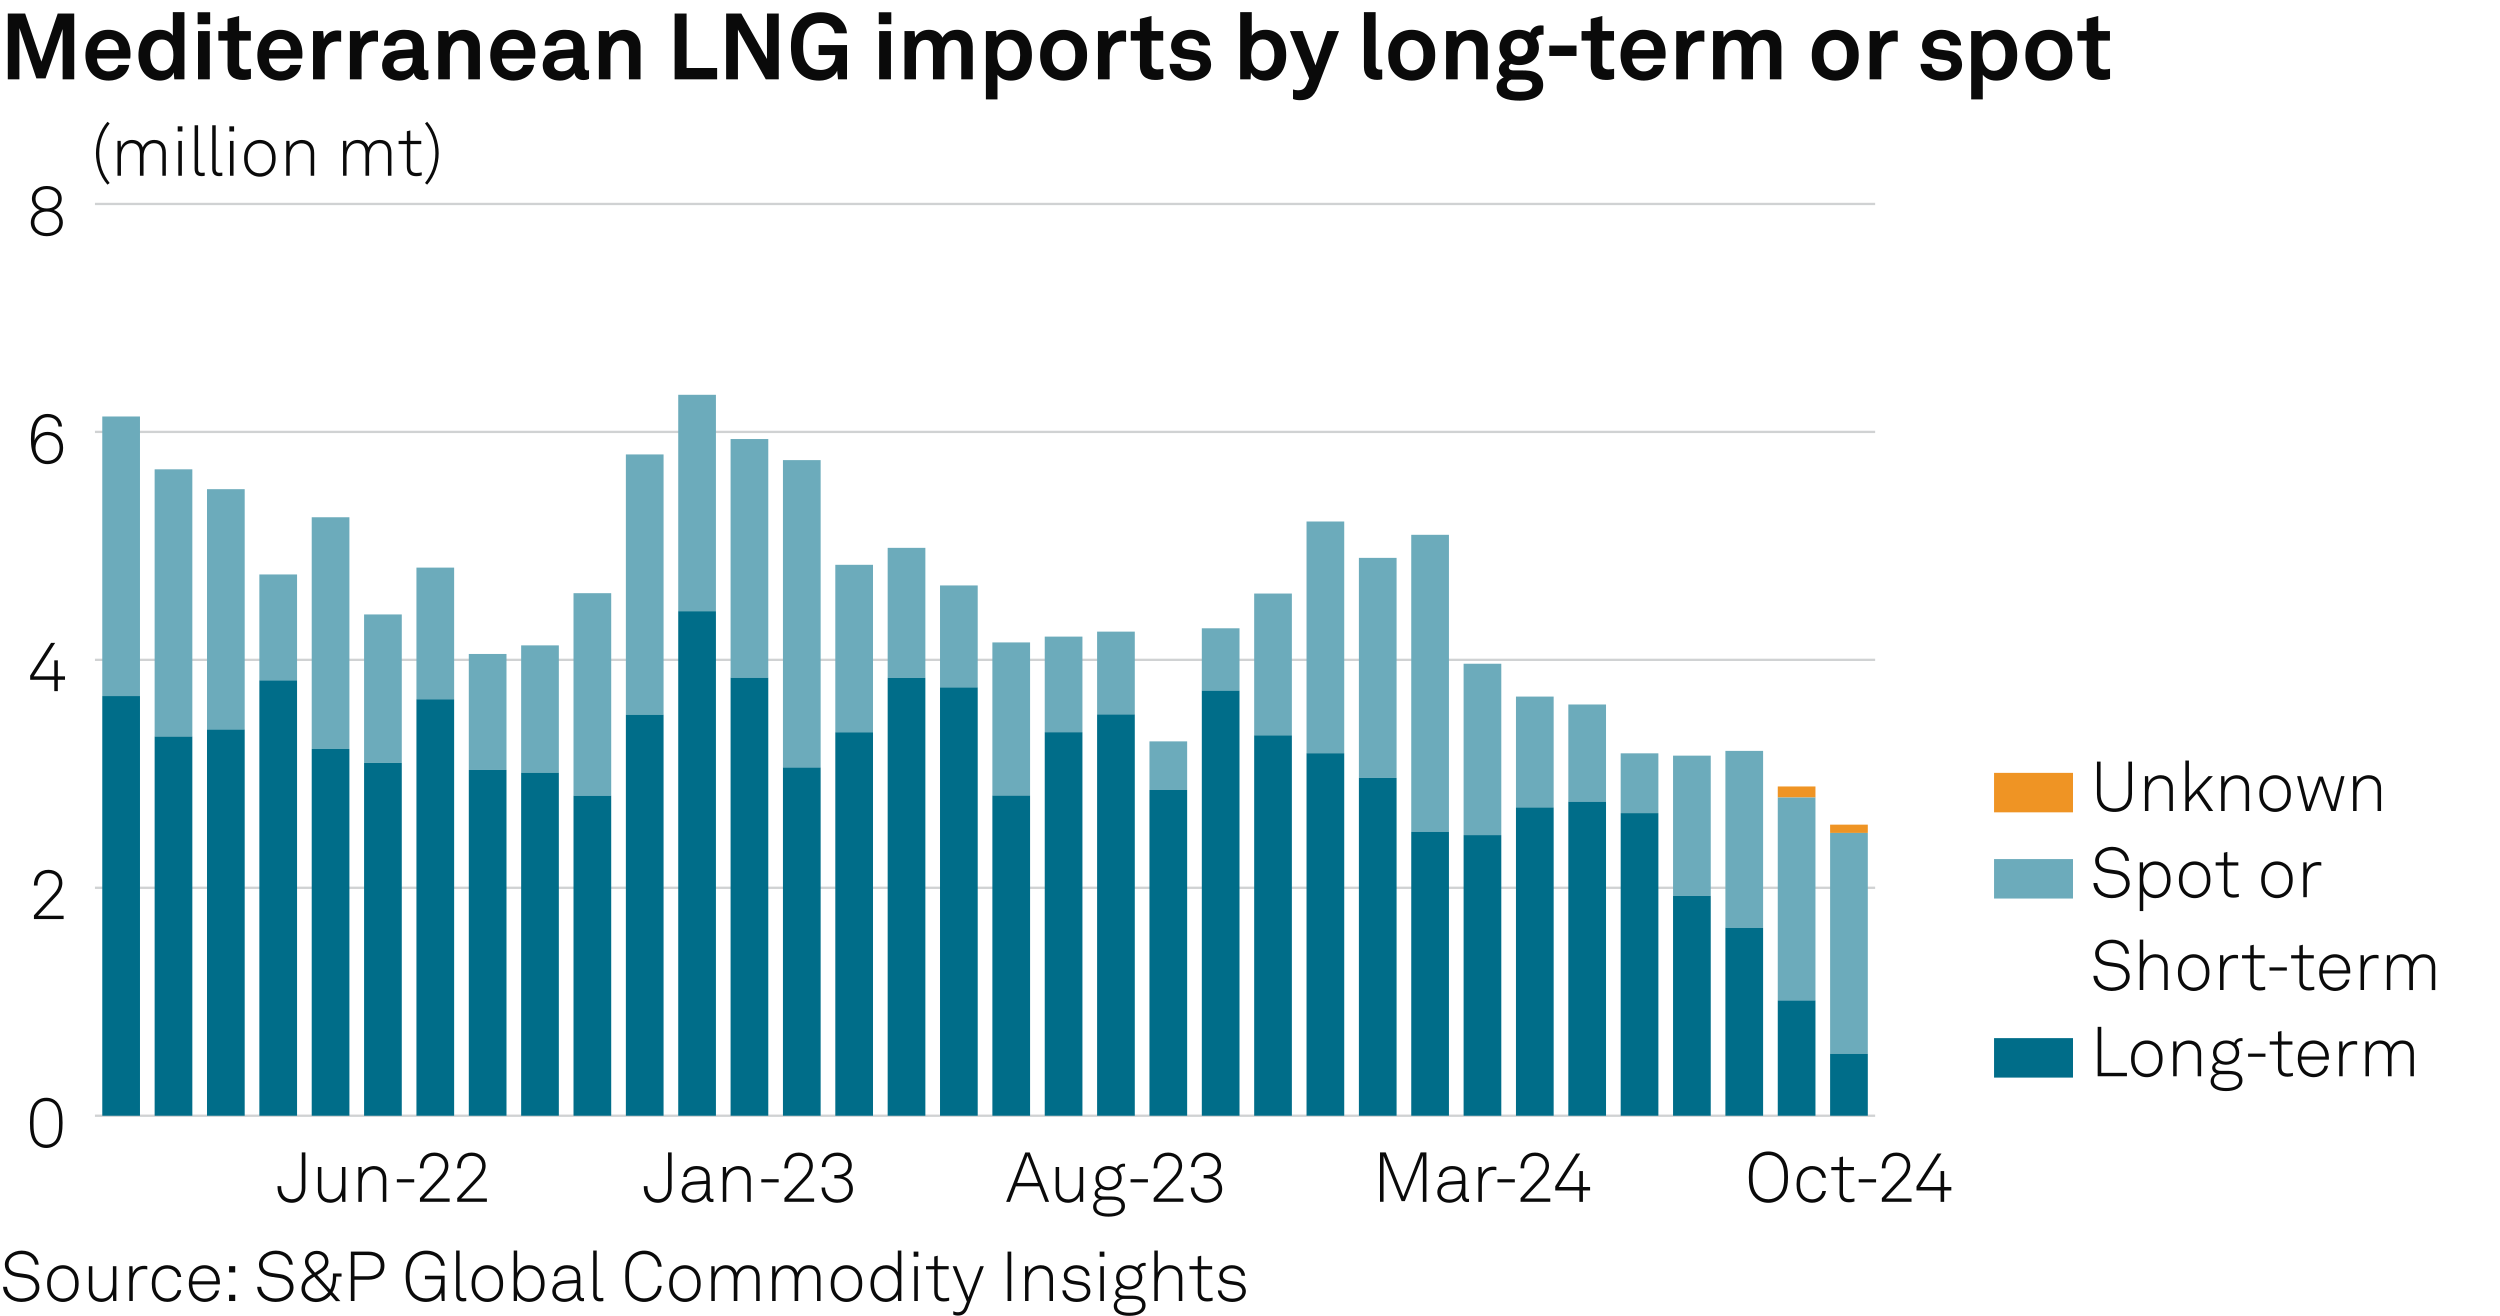 <?xml version="1.0" encoding="utf-8"?>
<!-- Generator: Adobe Illustrator 27.0.0, SVG Export Plug-In . SVG Version: 6.00 Build 0)  -->
<svg version="1.1" xmlns="http://www.w3.org/2000/svg" xmlns:xlink="http://www.w3.org/1999/xlink" x="0px" y="0px"
	 viewBox="0 0 269.291 141.732" enable-background="new 0 0 269.291 141.732" xml:space="preserve">
<g id="Background">
	<rect fill="#FFFFFF" width="269.291" height="141.732"/>
</g>
<g id="Graph">
	<g>
		<path fill="#0A0A0A" d="M7.996,1.459v7.086h-1.25V3.128L4.907,8.445H3.918L2.089,3.018v5.527h-1.25V1.459h1.869l1.749,5.177
			l1.759-5.177H7.996z"/>
		<path fill="#0A0A0A" d="M10.009,8.045c-0.53-0.5-0.81-1.25-0.81-2.099c0-0.83,0.28-1.579,0.8-2.079
			c0.399-0.39,0.939-0.66,1.659-0.66c1.5,0,2.399,1.049,2.399,2.599c0,0.2-0.01,0.379-0.03,0.5h-3.578
			c0,0.709,0.459,1.389,1.249,1.389c0.57,0,0.959-0.29,1.05-0.7h1.169c-0.15,1.02-1.079,1.689-2.199,1.689
			C10.979,8.685,10.429,8.435,10.009,8.045z M12.808,5.396c0-0.77-0.45-1.199-1.119-1.199c-0.68,0-1.179,0.49-1.229,1.199H12.808z"
			/>
		<path fill="#0A0A0A" d="M15.799,8.175c-0.6-0.52-0.889-1.37-0.889-2.219c0-0.88,0.27-1.669,0.779-2.159
			c0.39-0.379,0.919-0.589,1.559-0.589c0.75,0,1.189,0.33,1.37,0.64V1.309h1.249v7.236h-1.089l-0.07-0.74
			c-0.2,0.59-0.85,0.88-1.489,0.88C16.648,8.685,16.159,8.485,15.799,8.175z M18.268,7.275c0.3-0.33,0.41-0.799,0.41-1.339
			c0-0.52-0.1-0.97-0.39-1.31c-0.2-0.24-0.479-0.37-0.859-0.37c-0.39,0-0.67,0.14-0.87,0.39c-0.28,0.35-0.38,0.79-0.38,1.29
			c0,0.5,0.11,1,0.41,1.329c0.2,0.22,0.47,0.36,0.84,0.36C17.798,7.625,18.078,7.485,18.268,7.275z"/>
		<path fill="#0A0A0A" d="M22.639,1.319v1.29h-1.35v-1.29H22.639z M22.599,3.348v5.197h-1.27V3.348H22.599z"/>
		<path fill="#0A0A0A" d="M24.509,7.086V4.377H23.52v-1.03h0.989V2.028l1.25-0.31v1.629h1.259v1.03h-1.259v2.528
			c0,0.4,0.26,0.57,0.66,0.57c0.26,0,0.45-0.03,0.609-0.07v1.079c-0.27,0.1-0.569,0.13-0.869,0.13
			C25.108,8.615,24.509,8.085,24.509,7.086z"/>
		<path fill="#0A0A0A" d="M28.529,8.045c-0.53-0.5-0.81-1.25-0.81-2.099c0-0.83,0.28-1.579,0.8-2.079
			c0.399-0.39,0.939-0.66,1.659-0.66c1.5,0,2.399,1.049,2.399,2.599c0,0.2-0.01,0.379-0.03,0.5h-3.578
			c0,0.709,0.459,1.389,1.249,1.389c0.57,0,0.959-0.29,1.05-0.7h1.169c-0.15,1.02-1.079,1.689-2.199,1.689
			C29.499,8.685,28.949,8.435,28.529,8.045z M31.327,5.396c0-0.77-0.45-1.199-1.119-1.199c-0.68,0-1.179,0.49-1.229,1.199H31.327z"
			/>
		<path fill="#0A0A0A" d="M33.719,3.348h1.089l0.08,0.86c0.24-0.66,0.859-0.93,1.469-0.93c0.13,0,0.26,0.01,0.39,0.03v1.2
			c-0.1-0.03-0.25-0.05-0.4-0.05c-0.929,0-1.369,0.6-1.369,1.569v2.519h-1.259V3.348z"/>
		<path fill="#0A0A0A" d="M37.689,3.348h1.089l0.08,0.86c0.24-0.66,0.859-0.93,1.469-0.93c0.13,0,0.26,0.01,0.39,0.03v1.2
			c-0.1-0.03-0.25-0.05-0.4-0.05c-0.929,0-1.369,0.6-1.369,1.569v2.519h-1.259V3.348z"/>
		<path fill="#0A0A0A" d="M41.159,7.056c0-0.949,0.7-1.579,1.859-1.659l1.429-0.1v-0.3c0-0.49-0.26-0.83-0.919-0.83
			c-0.61,0-0.919,0.27-0.95,0.75h-1.209c0-0.99,0.889-1.709,2.179-1.709c1.339,0,2.119,0.62,2.119,1.959v2.089
			c0,0.24,0.11,0.33,0.32,0.33c0.06,0,0.12-0.01,0.16-0.02v0.919c-0.16,0.09-0.34,0.14-0.62,0.14c-0.54,0-0.87-0.31-0.95-0.76
			c-0.24,0.42-0.799,0.82-1.539,0.82C41.799,8.685,41.159,7.905,41.159,7.056z M44.447,6.446v-0.23l-1.199,0.09
			c-0.5,0.04-0.87,0.23-0.87,0.7c0,0.4,0.31,0.68,0.83,0.68C44.058,7.686,44.447,7.125,44.447,6.446z"/>
		<path fill="#0A0A0A" d="M47.209,3.348h1.089l0.06,0.68c0.31-0.56,0.95-0.819,1.549-0.819c1.109,0,1.789,0.77,1.789,1.859v3.478
			h-1.25V5.356c0-0.609-0.29-0.989-0.87-0.989c-0.779,0-1.119,0.689-1.119,1.499v2.679h-1.25V3.348z"/>
		<path fill="#0A0A0A" d="M53.619,8.045c-0.53-0.5-0.81-1.25-0.81-2.099c0-0.83,0.28-1.579,0.8-2.079
			c0.399-0.39,0.939-0.66,1.659-0.66c1.5,0,2.399,1.049,2.399,2.599c0,0.2-0.01,0.379-0.03,0.5h-3.578
			c0,0.709,0.459,1.389,1.249,1.389c0.57,0,0.959-0.29,1.05-0.7h1.169c-0.15,1.02-1.079,1.689-2.199,1.689
			C54.588,8.685,54.039,8.435,53.619,8.045z M56.417,5.396c0-0.77-0.45-1.199-1.119-1.199c-0.68,0-1.179,0.49-1.229,1.199H56.417z"
			/>
		<path fill="#0A0A0A" d="M58.459,7.056c0-0.949,0.7-1.579,1.859-1.659l1.429-0.1v-0.3c0-0.49-0.26-0.83-0.919-0.83
			c-0.61,0-0.919,0.27-0.95,0.75h-1.209c0-0.99,0.889-1.709,2.179-1.709c1.339,0,2.119,0.62,2.119,1.959v2.089
			c0,0.24,0.11,0.33,0.32,0.33c0.06,0,0.12-0.01,0.16-0.02v0.919c-0.16,0.09-0.34,0.14-0.62,0.14c-0.54,0-0.87-0.31-0.95-0.76
			c-0.24,0.42-0.799,0.82-1.539,0.82C59.099,8.685,58.459,7.905,58.459,7.056z M61.747,6.446v-0.23l-1.199,0.09
			c-0.5,0.04-0.87,0.23-0.87,0.7c0,0.4,0.31,0.68,0.83,0.68C61.357,7.686,61.747,7.125,61.747,6.446z"/>
		<path fill="#0A0A0A" d="M64.509,3.348h1.089l0.06,0.68c0.31-0.56,0.95-0.819,1.549-0.819c1.109,0,1.789,0.77,1.789,1.859v3.478
			h-1.25V5.356c0-0.609-0.29-0.989-0.87-0.989c-0.779,0-1.119,0.689-1.119,1.499v2.679h-1.25V3.348z"/>
		<path fill="#0A0A0A" d="M73.958,1.459v5.867h3.288v1.219h-4.578V1.459H73.958z"/>
		<path fill="#0A0A0A" d="M83.885,1.459v7.086h-1.399l-2.999-5.357v5.357h-1.27V1.459h1.629l2.769,4.897V1.459H83.885z"/>
		<path fill="#0A0A0A" d="M86.148,7.896c-0.76-0.76-0.95-1.739-0.95-2.898c0-1.16,0.23-2.119,1.02-2.878
			c0.57-0.55,1.329-0.8,2.179-0.8c0.959,0,1.679,0.32,2.169,0.81c0.36,0.36,0.62,0.839,0.66,1.459h-1.319
			c-0.03-0.26-0.14-0.489-0.3-0.669c-0.24-0.28-0.64-0.45-1.199-0.45c-0.51,0-0.99,0.16-1.299,0.479c-0.48,0.5-0.6,1.149-0.6,2.049
			c0,0.899,0.13,1.549,0.6,2.059c0.31,0.33,0.75,0.48,1.269,0.48c1.04,0,1.599-0.66,1.599-1.589l0.01-0.02h-1.809V4.857h3.058v3.688
			h-0.969l-0.09-0.939c-0.14,0.45-0.79,1.08-1.929,1.08C87.417,8.685,86.698,8.445,86.148,7.896z"/>
		<path fill="#0A0A0A" d="M96.008,1.319v1.29h-1.35v-1.29H96.008z M95.968,3.348v5.197h-1.27V3.348H95.968z"/>
		<path fill="#0A0A0A" d="M97.428,3.348h1.089l0.05,0.69c0.29-0.49,0.79-0.83,1.479-0.83c0.729,0,1.219,0.33,1.479,0.85
			c0.31-0.54,0.87-0.85,1.569-0.85c1.109,0,1.689,0.739,1.689,1.819v3.518h-1.239V5.327c0-0.64-0.22-1.029-0.81-1.029
			c-0.689,0-1.009,0.609-1.009,1.349v2.898h-1.229V5.327c0-0.64-0.22-1.029-0.81-1.029c-0.689,0-1.02,0.609-1.02,1.349v2.898h-1.239
			V3.348z"/>
		<path fill="#0A0A0A" d="M106.198,3.348h1.089l0.07,0.65c0.29-0.53,0.919-0.79,1.559-0.79c0.6,0,1.079,0.19,1.429,0.51
			c0.56,0.509,0.81,1.349,0.81,2.219c0,0.929-0.28,1.759-0.85,2.259c-0.35,0.31-0.83,0.49-1.419,0.49c-0.75,0-1.189-0.33-1.439-0.64
			v2.658h-1.25V3.348z M109.486,7.256c0.28-0.35,0.4-0.79,0.4-1.319c0-0.48-0.08-0.939-0.37-1.279c-0.21-0.24-0.46-0.4-0.859-0.4
			c-0.38,0-0.63,0.14-0.85,0.38c-0.29,0.31-0.39,0.759-0.39,1.229c0,0.56,0.1,1.06,0.41,1.399c0.19,0.21,0.459,0.36,0.83,0.36
			C109.037,7.625,109.307,7.476,109.486,7.256z"/>
		<path fill="#0A0A0A" d="M112.698,7.896c-0.42-0.47-0.66-1.04-0.66-1.949s0.24-1.479,0.66-1.949c0.37-0.42,0.989-0.79,1.869-0.79
			s1.5,0.37,1.869,0.79c0.42,0.47,0.66,1.039,0.66,1.949s-0.24,1.479-0.66,1.949c-0.37,0.419-0.99,0.79-1.869,0.79
			S113.068,8.315,112.698,7.896z M115.417,7.266c0.33-0.33,0.41-0.81,0.41-1.319s-0.08-0.989-0.41-1.319
			c-0.18-0.18-0.459-0.33-0.85-0.33c-0.39,0-0.669,0.15-0.85,0.33c-0.33,0.33-0.41,0.81-0.41,1.319s0.08,0.99,0.41,1.319
			c0.18,0.18,0.46,0.33,0.85,0.33C114.957,7.595,115.237,7.445,115.417,7.266z"/>
		<path fill="#0A0A0A" d="M118.268,3.348h1.089l0.08,0.86c0.24-0.66,0.859-0.93,1.469-0.93c0.13,0,0.26,0.01,0.39,0.03v1.2
			c-0.1-0.03-0.25-0.05-0.4-0.05c-0.929,0-1.369,0.6-1.369,1.569v2.519h-1.259V3.348z"/>
		<path fill="#0A0A0A" d="M122.788,7.086V4.377h-0.989v-1.03h0.989V2.028l1.25-0.31v1.629h1.259v1.03h-1.259v2.528
			c0,0.4,0.26,0.57,0.66,0.57c0.26,0,0.45-0.03,0.609-0.07v1.079c-0.27,0.1-0.569,0.13-0.869,0.13
			C123.387,8.615,122.788,8.085,122.788,7.086z"/>
		<path fill="#0A0A0A" d="M125.988,6.876h1.199c0,0.58,0.46,0.85,1.08,0.85c0.52,0,1.029-0.2,1.029-0.69c0-0.28-0.19-0.49-0.54-0.54
			l-1.25-0.17c-0.859-0.12-1.359-0.72-1.359-1.359c0-1.059,0.95-1.759,2.119-1.759c1.129,0,2.079,0.68,2.079,1.679h-1.189
			c0-0.479-0.38-0.739-0.89-0.739c-0.54,0-0.939,0.22-0.939,0.64c0,0.37,0.32,0.49,0.6,0.53l1.109,0.15
			c0.819,0.11,1.419,0.66,1.419,1.479c0,1.159-1.039,1.739-2.229,1.739C126.968,8.685,125.988,7.975,125.988,6.876z"/>
		<path fill="#0A0A0A" d="M134.747,7.805l-0.04,0.74h-1.119V1.309h1.249v2.539c0.23-0.31,0.72-0.64,1.47-0.64
			c0.619,0,1.109,0.2,1.469,0.54c0.54,0.51,0.77,1.309,0.77,2.209c0,0.839-0.26,1.709-0.85,2.208c-0.359,0.31-0.819,0.52-1.409,0.52
			C135.646,8.685,135.018,8.405,134.747,7.805z M136.866,7.266c0.3-0.33,0.41-0.83,0.41-1.329c0-0.5-0.101-0.939-0.38-1.29
			c-0.2-0.25-0.47-0.4-0.87-0.4c-0.38,0-0.649,0.14-0.859,0.38c-0.29,0.34-0.39,0.79-0.39,1.31c0,0.54,0.1,1.019,0.41,1.339
			c0.189,0.2,0.47,0.35,0.839,0.35C136.396,7.625,136.666,7.485,136.866,7.266z"/>
		<path fill="#0A0A0A" d="M139.278,10.664V9.634c0.16,0.05,0.34,0.09,0.55,0.09c0.34,0,0.699-0.08,0.919-0.62l0.271-0.66
			l-2.079-5.097h1.379l1.38,3.698l1.259-3.698h1.279l-2.259,5.957c-0.489,1.289-1.189,1.489-1.949,1.489
			C139.768,10.793,139.488,10.754,139.278,10.664z"/>
		<path fill="#0A0A0A" d="M146.918,7.206V1.309h1.26v5.687c0,0.3,0.07,0.5,0.5,0.5c0.109,0,0.14-0.01,0.21-0.01v1.05
			c-0.23,0.05-0.32,0.07-0.55,0.07C147.488,8.605,146.918,8.195,146.918,7.206z"/>
		<path fill="#0A0A0A" d="M150.198,7.896c-0.42-0.47-0.66-1.04-0.66-1.949s0.24-1.479,0.66-1.949c0.369-0.42,0.989-0.79,1.869-0.79
			c0.879,0,1.499,0.37,1.868,0.79c0.42,0.47,0.66,1.039,0.66,1.949s-0.24,1.479-0.66,1.949c-0.369,0.419-0.989,0.79-1.868,0.79
			C151.188,8.685,150.567,8.315,150.198,7.896z M152.917,7.266c0.329-0.33,0.409-0.81,0.409-1.319s-0.08-0.989-0.409-1.319
			c-0.181-0.18-0.46-0.33-0.85-0.33c-0.391,0-0.67,0.15-0.85,0.33c-0.33,0.33-0.41,0.81-0.41,1.319s0.08,0.99,0.41,1.319
			c0.18,0.18,0.459,0.33,0.85,0.33C152.457,7.595,152.736,7.445,152.917,7.266z"/>
		<path fill="#0A0A0A" d="M155.768,3.348h1.09l0.06,0.68c0.31-0.56,0.949-0.819,1.549-0.819c1.109,0,1.789,0.77,1.789,1.859v3.478
			h-1.249V5.356c0-0.609-0.29-0.989-0.869-0.989c-0.78,0-1.12,0.689-1.12,1.499v2.679h-1.249V3.348z"/>
		<path fill="#0A0A0A" d="M161.208,9.384c0-0.47,0.311-0.849,0.77-1.039c-0.319-0.17-0.52-0.52-0.52-0.86
			c0-0.41,0.271-0.779,0.689-0.979c-0.38-0.33-0.629-0.79-0.629-1.369c0-1.159,0.919-1.929,2.129-1.929
			c0.43,0,0.849,0.12,1.179,0.32c0.16-0.53,0.63-0.79,1.1-0.79c0.08,0,0.26,0,0.34,0.02v0.989c-0.03-0.01-0.09-0.01-0.12-0.01
			c-0.3,0-0.63,0.1-0.67,0.419c0.19,0.29,0.29,0.61,0.29,0.97c0,1.139-0.939,1.889-2.118,1.889c-0.301,0-0.59-0.05-0.86-0.14
			c-0.14,0.07-0.26,0.18-0.26,0.35c0,0.31,0.271,0.36,0.53,0.36h0.879c0.521,0,1.189,0.01,1.68,0.35
			c0.449,0.31,0.609,0.73,0.609,1.229c0,1.189-1.159,1.679-2.519,1.679C162.428,10.844,161.208,10.564,161.208,9.384z
			 M165.057,9.194c0-0.6-0.68-0.62-1.149-0.62h-1.12c-0.27,0.08-0.47,0.29-0.47,0.62c0,0.6,0.75,0.7,1.39,0.7
			C164.356,9.894,165.057,9.794,165.057,9.194z M164.566,5.117c0-0.58-0.35-0.979-0.919-0.979c-0.57,0-0.92,0.4-0.92,0.979
			s0.35,0.97,0.92,0.97C164.217,6.086,164.566,5.696,164.566,5.117z"/>
		<path fill="#0A0A0A" d="M169.816,4.907v1.12h-2.929v-1.12H169.816z"/>
		<path fill="#0A0A0A" d="M171.348,7.086V4.377h-0.99v-1.03h0.99V2.028l1.249-0.31v1.629h1.259v1.03h-1.259v2.528
			c0,0.4,0.26,0.57,0.659,0.57c0.261,0,0.45-0.03,0.61-0.07v1.079c-0.271,0.1-0.57,0.13-0.87,0.13
			C171.947,8.615,171.348,8.085,171.348,7.086z"/>
		<path fill="#0A0A0A" d="M175.367,8.045c-0.529-0.5-0.81-1.25-0.81-2.099c0-0.83,0.28-1.579,0.8-2.079
			c0.399-0.39,0.939-0.66,1.659-0.66c1.499,0,2.398,1.049,2.398,2.599c0,0.2-0.01,0.379-0.03,0.5h-3.578
			c0,0.709,0.46,1.389,1.25,1.389c0.569,0,0.959-0.29,1.049-0.7h1.17c-0.15,1.02-1.08,1.689-2.199,1.689
			C176.337,8.685,175.787,8.435,175.367,8.045z M178.166,5.396c0-0.77-0.45-1.199-1.12-1.199c-0.679,0-1.179,0.49-1.229,1.199
			H178.166z"/>
		<path fill="#0A0A0A" d="M180.558,3.348h1.09l0.08,0.86c0.239-0.66,0.859-0.93,1.469-0.93c0.13,0,0.26,0.01,0.39,0.03v1.2
			c-0.1-0.03-0.25-0.05-0.399-0.05c-0.93,0-1.369,0.6-1.369,1.569v2.519h-1.26V3.348z"/>
		<path fill="#0A0A0A" d="M184.527,3.348h1.09l0.05,0.69c0.29-0.49,0.789-0.83,1.479-0.83c0.729,0,1.219,0.33,1.479,0.85
			c0.31-0.54,0.87-0.85,1.569-0.85c1.109,0,1.689,0.739,1.689,1.819v3.518h-1.239V5.327c0-0.64-0.221-1.029-0.81-1.029
			c-0.69,0-1.01,0.609-1.01,1.349v2.898h-1.229V5.327c0-0.64-0.22-1.029-0.81-1.029c-0.689,0-1.02,0.609-1.02,1.349v2.898h-1.239
			V3.348z"/>
		<path fill="#0A0A0A" d="M195.817,7.896c-0.42-0.47-0.66-1.04-0.66-1.949s0.24-1.479,0.66-1.949c0.369-0.42,0.989-0.79,1.869-0.79
			c0.879,0,1.499,0.37,1.868,0.79c0.42,0.47,0.66,1.039,0.66,1.949s-0.24,1.479-0.66,1.949c-0.369,0.419-0.989,0.79-1.868,0.79
			C196.807,8.685,196.187,8.315,195.817,7.896z M198.536,7.266c0.329-0.33,0.409-0.81,0.409-1.319s-0.08-0.989-0.409-1.319
			c-0.181-0.18-0.46-0.33-0.85-0.33c-0.391,0-0.67,0.15-0.85,0.33c-0.33,0.33-0.41,0.81-0.41,1.319s0.08,0.99,0.41,1.319
			c0.18,0.18,0.459,0.33,0.85,0.33C198.076,7.595,198.355,7.445,198.536,7.266z"/>
		<path fill="#0A0A0A" d="M201.388,3.348h1.09l0.08,0.86c0.239-0.66,0.859-0.93,1.469-0.93c0.13,0,0.26,0.01,0.39,0.03v1.2
			c-0.1-0.03-0.25-0.05-0.399-0.05c-0.93,0-1.369,0.6-1.369,1.569v2.519h-1.26V3.348z"/>
		<path fill="#0A0A0A" d="M206.878,6.876h1.199c0,0.58,0.46,0.85,1.079,0.85c0.521,0,1.03-0.2,1.03-0.69c0-0.28-0.19-0.49-0.54-0.54
			l-1.249-0.17c-0.86-0.12-1.359-0.72-1.359-1.359c0-1.059,0.949-1.759,2.118-1.759c1.13,0,2.079,0.68,2.079,1.679h-1.189
			c0-0.479-0.38-0.739-0.89-0.739c-0.539,0-0.939,0.22-0.939,0.64c0,0.37,0.32,0.49,0.6,0.53l1.109,0.15
			c0.82,0.11,1.42,0.66,1.42,1.479c0,1.159-1.04,1.739-2.229,1.739C207.857,8.685,206.878,7.975,206.878,6.876z"/>
		<path fill="#0A0A0A" d="M212.327,3.348h1.09l0.069,0.65c0.29-0.53,0.92-0.79,1.56-0.79c0.6,0,1.079,0.19,1.429,0.51
			c0.561,0.509,0.81,1.349,0.81,2.219c0,0.929-0.279,1.759-0.85,2.259c-0.35,0.31-0.829,0.49-1.419,0.49
			c-0.749,0-1.189-0.33-1.439-0.64v2.658h-1.249V3.348z M215.615,7.256c0.28-0.35,0.4-0.79,0.4-1.319c0-0.48-0.08-0.939-0.37-1.279
			c-0.21-0.24-0.46-0.4-0.859-0.4c-0.38,0-0.63,0.14-0.85,0.38c-0.29,0.31-0.39,0.759-0.39,1.229c0,0.56,0.1,1.06,0.409,1.399
			c0.19,0.21,0.46,0.36,0.83,0.36C215.166,7.625,215.436,7.476,215.615,7.256z"/>
		<path fill="#0A0A0A" d="M218.827,7.896c-0.42-0.47-0.66-1.04-0.66-1.949s0.24-1.479,0.66-1.949c0.369-0.42,0.989-0.79,1.869-0.79
			c0.879,0,1.499,0.37,1.868,0.79c0.42,0.47,0.66,1.039,0.66,1.949s-0.24,1.479-0.66,1.949c-0.369,0.419-0.989,0.79-1.868,0.79
			C219.816,8.685,219.196,8.315,218.827,7.896z M221.546,7.266c0.329-0.33,0.409-0.81,0.409-1.319s-0.08-0.989-0.409-1.319
			c-0.181-0.18-0.46-0.33-0.85-0.33c-0.391,0-0.67,0.15-0.85,0.33c-0.33,0.33-0.41,0.81-0.41,1.319s0.08,0.99,0.41,1.319
			c0.18,0.18,0.459,0.33,0.85,0.33C221.086,7.595,221.365,7.445,221.546,7.266z"/>
		<path fill="#0A0A0A" d="M224.768,7.086V4.377h-0.99v-1.03h0.99V2.028l1.249-0.31v1.629h1.259v1.03h-1.259v2.528
			c0,0.4,0.26,0.57,0.659,0.57c0.261,0,0.45-0.03,0.61-0.07v1.079c-0.271,0.1-0.57,0.13-0.87,0.13
			C225.367,8.615,224.768,8.085,224.768,7.086z"/>
	</g>
	<g>
		<path fill="#0A0A0A" d="M0.331,138.608h0.42c0.09,0.766,0.676,1.262,1.547,1.262c0.863,0,1.539-0.436,1.539-1.187
			c0-0.503-0.398-0.924-1.036-1.014l-0.901-0.128c-0.811-0.112-1.381-0.532-1.381-1.336c0-0.863,0.871-1.494,1.817-1.494
			c1.028,0,1.764,0.646,1.832,1.517H3.769c-0.105-0.751-0.706-1.141-1.449-1.141c-0.781,0-1.396,0.458-1.396,1.104
			c0,0.615,0.443,0.855,1.014,0.938l0.916,0.127c0.818,0.113,1.389,0.676,1.389,1.412c0,0.945-0.833,1.576-1.944,1.576
			C1.239,140.245,0.375,139.584,0.331,138.608z"/>
		<path fill="#0A0A0A" d="M5.648,139.802c-0.413-0.397-0.571-0.893-0.571-1.539c0-0.638,0.158-1.141,0.571-1.539
			c0.27-0.255,0.646-0.442,1.126-0.442s0.856,0.188,1.126,0.442c0.413,0.398,0.57,0.901,0.57,1.539c0,0.646-0.158,1.142-0.57,1.539
			c-0.271,0.256-0.646,0.443-1.126,0.443S5.918,140.058,5.648,139.802z M7.638,139.547c0.353-0.346,0.451-0.788,0.451-1.284
			c0-0.487-0.098-0.938-0.451-1.283c-0.203-0.203-0.488-0.33-0.863-0.33s-0.661,0.127-0.863,0.33
			c-0.353,0.345-0.45,0.796-0.45,1.283c0,0.496,0.097,0.938,0.45,1.284c0.203,0.203,0.488,0.33,0.863,0.33
			S7.435,139.75,7.638,139.547z"/>
		<path fill="#0A0A0A" d="M9.571,138.812v-2.425h0.375v2.402c0,0.652,0.323,1.088,0.983,1.088c0.871,0,1.231-0.698,1.231-1.539
			v-1.951h0.375v3.753h-0.345l-0.03-0.705c-0.21,0.495-0.69,0.811-1.254,0.811C10.059,140.245,9.571,139.652,9.571,138.812z"/>
		<path fill="#0A0A0A" d="M13.928,136.387h0.345l0.03,0.772c0.165-0.525,0.675-0.811,1.208-0.811c0.113,0,0.24,0,0.353,0.038v0.36
			c-0.12-0.03-0.248-0.038-0.368-0.038c-0.871,0-1.193,0.721-1.193,1.554v1.877h-0.375V136.387z"/>
		<path fill="#0A0A0A" d="M16.891,139.795c-0.398-0.398-0.541-0.894-0.541-1.532c0-0.646,0.135-1.148,0.541-1.539
			c0.27-0.263,0.653-0.442,1.133-0.442c0.796,0,1.404,0.488,1.494,1.269h-0.398c-0.083-0.518-0.511-0.9-1.096-0.9
			c-0.368,0-0.661,0.12-0.863,0.322c-0.353,0.353-0.428,0.796-0.428,1.291c0,0.488,0.083,0.932,0.435,1.284
			c0.203,0.203,0.496,0.323,0.863,0.323c0.586,0,1.014-0.384,1.096-0.901h0.391c-0.098,0.773-0.706,1.269-1.494,1.269
			C17.544,140.237,17.161,140.064,16.891,139.795z"/>
		<path fill="#0A0A0A" d="M20.836,139.72c-0.308-0.36-0.496-0.871-0.496-1.441c0-0.474,0.075-0.938,0.375-1.337
			c0.323-0.428,0.766-0.66,1.314-0.66c1.036,0,1.659,0.826,1.659,1.824c0,0.09,0,0.143-0.007,0.248h-2.965
			c0.015,0.833,0.503,1.531,1.344,1.531c0.593,0,1.059-0.391,1.148-0.871h0.391c-0.113,0.706-0.789,1.231-1.539,1.231
			C21.519,140.245,21.083,140.005,20.836,139.72z M23.298,138.016c-0.015-0.714-0.458-1.382-1.269-1.382
			c-0.796,0-1.292,0.646-1.307,1.382H23.298z"/>
		<path fill="#0A0A0A" d="M25.336,136.387v0.675h-0.661v-0.675H25.336z M25.336,139.464v0.676h-0.661v-0.676H25.336z"/>
		<path fill="#0A0A0A" d="M27.705,138.608h0.421c0.09,0.766,0.675,1.262,1.546,1.262c0.863,0,1.539-0.436,1.539-1.187
			c0-0.503-0.398-0.924-1.036-1.014l-0.901-0.128c-0.811-0.112-1.381-0.532-1.381-1.336c0-0.863,0.871-1.494,1.817-1.494
			c1.028,0,1.764,0.646,1.832,1.517h-0.398c-0.105-0.751-0.706-1.141-1.449-1.141c-0.781,0-1.396,0.458-1.396,1.104
			c0,0.615,0.443,0.855,1.014,0.938l0.916,0.127c0.818,0.113,1.389,0.676,1.389,1.412c0,0.945-0.833,1.576-1.944,1.576
			C28.613,140.245,27.75,139.584,27.705,138.608z"/>
		<path fill="#0A0A0A" d="M32.475,138.834c0-0.594,0.292-1.036,0.795-1.359l0.338-0.218l-0.345-0.39
			c-0.285-0.323-0.413-0.608-0.413-0.969c0-0.661,0.541-1.164,1.269-1.164c0.713,0,1.261,0.458,1.261,1.179
			c0,0.519-0.278,0.841-0.683,1.097l-0.526,0.33l1.389,1.562c0.203-0.323,0.3-0.849,0.3-1.404v-0.322h0.931v0.338h-0.57
			c-0.008,0.54-0.135,1.291-0.405,1.674l0.855,0.969h-0.48l-0.578-0.669c-0.36,0.451-0.938,0.767-1.591,0.767
			C33.196,140.253,32.475,139.682,32.475,138.834z M35.35,139.201l-1.501-1.674l-0.338,0.218c-0.39,0.248-0.653,0.601-0.653,1.066
			c0,0.623,0.556,1.065,1.164,1.065C34.607,139.877,35.058,139.592,35.35,139.201z M34.509,136.717
			c0.285-0.181,0.503-0.466,0.503-0.804c0-0.495-0.375-0.833-0.893-0.833c-0.473,0-0.894,0.308-0.894,0.818
			c0,0.285,0.135,0.518,0.36,0.78l0.345,0.405L34.509,136.717z"/>
		<path fill="#0A0A0A" d="M39.662,134.817c0.983,0,1.749,0.473,1.749,1.517c0,1.043-0.766,1.517-1.749,1.517h-1.479v2.289h-0.391
			v-5.322H39.662z M41.006,136.334c0-0.826-0.593-1.142-1.366-1.142h-1.457v2.282h1.457
			C40.413,137.475,41.006,137.159,41.006,136.334z"/>
		<path fill="#0A0A0A" d="M44.431,139.675c-0.593-0.571-0.729-1.435-0.729-2.192c0-0.766,0.12-1.614,0.729-2.185
			c0.353-0.33,0.855-0.586,1.456-0.586c0.571,0,1.051,0.173,1.396,0.458c0.36,0.293,0.585,0.706,0.623,1.171h-0.405
			c-0.03-0.322-0.158-0.585-0.36-0.788c-0.3-0.3-0.75-0.458-1.246-0.458c-0.48,0-0.871,0.173-1.156,0.443
			c-0.518,0.495-0.623,1.291-0.623,1.944c0,0.646,0.098,1.486,0.63,1.959c0.3,0.271,0.684,0.421,1.141,0.421
			c1.089,0,1.622-0.773,1.622-1.84v-0.218h-1.734v-0.383h2.117v2.718h-0.308l-0.06-0.878c-0.248,0.556-0.856,0.983-1.637,0.983
			C45.286,140.245,44.776,140.005,44.431,139.675z"/>
		<path fill="#0A0A0A" d="M49.132,139.39v-4.685h0.375v4.669c0,0.256,0.075,0.45,0.39,0.45c0.15,0,0.218-0.007,0.323-0.022v0.338
			c-0.083,0.022-0.181,0.045-0.338,0.045C49.403,140.185,49.132,139.938,49.132,139.39z"/>
		<path fill="#0A0A0A" d="M51.368,139.802c-0.413-0.397-0.57-0.893-0.57-1.539c0-0.638,0.157-1.141,0.57-1.539
			c0.271-0.255,0.646-0.442,1.126-0.442s0.856,0.188,1.126,0.442c0.413,0.398,0.571,0.901,0.571,1.539
			c0,0.646-0.158,1.142-0.571,1.539c-0.27,0.256-0.646,0.443-1.126,0.443S51.638,140.058,51.368,139.802z M53.357,139.547
			c0.353-0.346,0.451-0.788,0.451-1.284c0-0.487-0.098-0.938-0.451-1.283c-0.203-0.203-0.488-0.33-0.863-0.33
			c-0.375,0-0.661,0.127-0.863,0.33c-0.353,0.345-0.45,0.796-0.45,1.283c0,0.496,0.098,0.938,0.45,1.284
			c0.203,0.203,0.488,0.33,0.863,0.33C52.869,139.877,53.154,139.75,53.357,139.547z"/>
		<path fill="#0A0A0A" d="M55.71,139.404l-0.03,0.735h-0.345v-5.435h0.375v2.425c0.195-0.519,0.743-0.849,1.291-0.849
			c0.451,0,0.803,0.15,1.059,0.391c0.405,0.375,0.601,0.976,0.601,1.599c0,0.653-0.203,1.254-0.638,1.622
			c-0.255,0.218-0.585,0.353-1.028,0.353C56.476,140.245,55.905,139.93,55.71,139.404z M57.76,139.614
			c0.353-0.315,0.51-0.811,0.51-1.352c0-0.487-0.12-0.976-0.428-1.283c-0.203-0.203-0.473-0.33-0.841-0.33
			c-0.353,0-0.616,0.112-0.811,0.292c-0.353,0.323-0.488,0.767-0.488,1.321c0,0.519,0.143,0.991,0.496,1.314
			c0.195,0.18,0.451,0.3,0.788,0.3C57.317,139.877,57.572,139.779,57.76,139.614z"/>
		<path fill="#0A0A0A" d="M59.49,139.097c0-0.668,0.51-1.081,1.261-1.134l1.382-0.098v-0.33c0-0.631-0.458-0.901-1.036-0.901
			c-0.563,0-1.029,0.271-1.066,0.834h-0.375c0.052-0.773,0.676-1.187,1.426-1.187c0.856,0,1.426,0.42,1.426,1.283v1.854
			c0,0.256,0.038,0.405,0.293,0.405c0.03,0,0.075,0,0.105-0.007v0.33c-0.052,0.015-0.12,0.022-0.18,0.022
			c-0.465,0-0.593-0.353-0.593-0.751c-0.203,0.533-0.773,0.826-1.352,0.826C60.053,140.245,59.49,139.802,59.49,139.097z
			 M62.132,138.405v-0.194l-1.344,0.082c-0.578,0.038-0.916,0.353-0.916,0.796c0,0.525,0.405,0.811,0.938,0.811
			C61.757,139.899,62.132,139.134,62.132,138.405z"/>
		<path fill="#0A0A0A" d="M63.899,139.39v-4.685h0.375v4.669c0,0.256,0.075,0.45,0.39,0.45c0.15,0,0.218-0.007,0.323-0.022v0.338
			c-0.083,0.022-0.18,0.045-0.337,0.045C64.17,140.185,63.899,139.938,63.899,139.39z"/>
		<path fill="#0A0A0A" d="M67.973,139.659c-0.571-0.578-0.623-1.426-0.623-2.185c0-0.758,0.052-1.599,0.623-2.177
			c0.368-0.368,0.893-0.586,1.404-0.586c1.021,0,1.802,0.714,1.892,1.734h-0.405c-0.067-0.788-0.646-1.352-1.486-1.352
			c-0.473,0-0.833,0.173-1.119,0.466c-0.48,0.495-0.503,1.276-0.503,1.914c0,0.639,0.03,1.427,0.51,1.922
			c0.293,0.301,0.668,0.466,1.111,0.466c0.841,0,1.419-0.563,1.486-1.352h0.405c-0.083,1.044-0.893,1.734-1.892,1.734
			C68.866,140.245,68.34,140.027,67.973,139.659z"/>
		<path fill="#0A0A0A" d="M72.652,139.802c-0.413-0.397-0.571-0.893-0.571-1.539c0-0.638,0.158-1.141,0.571-1.539
			c0.27-0.255,0.646-0.442,1.126-0.442s0.856,0.188,1.126,0.442c0.413,0.398,0.57,0.901,0.57,1.539c0,0.646-0.158,1.142-0.57,1.539
			c-0.271,0.256-0.646,0.443-1.126,0.443S72.922,140.058,72.652,139.802z M74.642,139.547c0.353-0.346,0.451-0.788,0.451-1.284
			c0-0.487-0.098-0.938-0.451-1.283c-0.203-0.203-0.488-0.33-0.863-0.33s-0.661,0.127-0.863,0.33
			c-0.353,0.345-0.45,0.796-0.45,1.283c0,0.496,0.097,0.938,0.45,1.284c0.203,0.203,0.488,0.33,0.863,0.33
			S74.439,139.75,74.642,139.547z"/>
		<path fill="#0A0A0A" d="M76.62,136.387h0.345l0.03,0.735c0.172-0.503,0.63-0.841,1.178-0.841c0.646,0,1.021,0.33,1.171,0.811
			c0.203-0.465,0.608-0.811,1.239-0.811c0.878,0,1.246,0.578,1.246,1.381v2.478h-0.375v-2.432c0-0.661-0.255-1.074-0.908-1.074
			c-0.706,0-1.119,0.623-1.119,1.382v2.124h-0.39v-2.432c0-0.661-0.286-1.074-0.909-1.074c-0.721,0-1.133,0.676-1.133,1.479v2.026
			H76.62V136.387z"/>
		<path fill="#0A0A0A" d="M83.174,136.387h0.345l0.03,0.735c0.172-0.503,0.63-0.841,1.178-0.841c0.646,0,1.021,0.33,1.171,0.811
			c0.203-0.465,0.608-0.811,1.239-0.811c0.878,0,1.246,0.578,1.246,1.381v2.478h-0.375v-2.432c0-0.661-0.255-1.074-0.908-1.074
			c-0.706,0-1.119,0.623-1.119,1.382v2.124h-0.39v-2.432c0-0.661-0.286-1.074-0.909-1.074c-0.721,0-1.133,0.676-1.133,1.479v2.026
			h-0.375V136.387z"/>
		<path fill="#0A0A0A" d="M90.052,139.802c-0.413-0.397-0.57-0.893-0.57-1.539c0-0.638,0.157-1.141,0.57-1.539
			c0.271-0.255,0.646-0.442,1.126-0.442s0.856,0.188,1.126,0.442c0.413,0.398,0.571,0.901,0.571,1.539
			c0,0.646-0.158,1.142-0.571,1.539c-0.27,0.256-0.646,0.443-1.126,0.443S90.323,140.058,90.052,139.802z M92.042,139.547
			c0.353-0.346,0.451-0.788,0.451-1.284c0-0.487-0.098-0.938-0.451-1.283c-0.203-0.203-0.488-0.33-0.863-0.33
			c-0.375,0-0.661,0.127-0.863,0.33c-0.353,0.345-0.45,0.796-0.45,1.283c0,0.496,0.098,0.938,0.45,1.284
			c0.203,0.203,0.488,0.33,0.863,0.33C91.554,139.877,91.839,139.75,92.042,139.547z"/>
		<path fill="#0A0A0A" d="M94.395,139.885c-0.436-0.368-0.631-0.969-0.631-1.614c0-0.615,0.195-1.193,0.601-1.576
			c0.263-0.248,0.631-0.413,1.096-0.413c0.608,0,1.073,0.338,1.246,0.758v-2.334h0.383v5.435h-0.353l-0.03-0.713
			c-0.21,0.503-0.758,0.818-1.276,0.818C94.987,140.245,94.649,140.103,94.395,139.885z M96.226,139.569
			c0.353-0.323,0.488-0.788,0.488-1.307c0-0.555-0.128-0.99-0.48-1.313c-0.195-0.18-0.458-0.3-0.811-0.3
			c-0.36,0-0.638,0.127-0.841,0.338c-0.3,0.314-0.436,0.795-0.436,1.275c0,0.533,0.15,1.044,0.511,1.344
			c0.195,0.166,0.458,0.271,0.781,0.271C95.776,139.877,96.031,139.75,96.226,139.569z"/>
		<path fill="#0A0A0A" d="M98.924,134.817v0.556h-0.511v-0.556H98.924z M98.864,136.387v3.753h-0.383v-3.753H98.864z"/>
		<path fill="#0A0A0A" d="M100.634,139.164v-2.433h-0.886v-0.345h0.886v-1.036l0.375-0.091v1.127h1.179v0.345h-1.179v2.38
			c0,0.413,0.127,0.729,0.675,0.729c0.203,0,0.36-0.022,0.556-0.067v0.33c-0.188,0.06-0.375,0.09-0.585,0.09
			C100.919,140.192,100.634,139.765,100.634,139.164z"/>
		<path fill="#0A0A0A" d="M102.681,141.604v-0.367c0.135,0.067,0.3,0.112,0.488,0.112c0.36,0,0.586-0.165,0.758-0.601l0.218-0.548
			l-1.531-3.813h0.413l1.299,3.333l1.254-3.333h0.398l-1.719,4.489c-0.233,0.607-0.571,0.833-1.066,0.833
			C102.952,141.709,102.741,141.642,102.681,141.604z"/>
		<path fill="#0A0A0A" d="M108.929,134.817v5.322h-0.397v-5.322H108.929z"/>
		<path fill="#0A0A0A" d="M110.414,136.387h0.346l0.029,0.721c0.195-0.519,0.781-0.826,1.307-0.826c0.855,0,1.329,0.57,1.329,1.403
			v2.455h-0.376v-2.417c0-0.631-0.322-1.073-0.991-1.073c-0.833,0-1.269,0.69-1.269,1.523v1.967h-0.375V136.387z"/>
		<path fill="#0A0A0A" d="M114.433,138.999h0.383c0.061,0.615,0.548,0.886,1.164,0.886c0.623,0,1.088-0.271,1.088-0.781
			c0-0.33-0.232-0.607-0.69-0.668l-0.729-0.098c-0.63-0.082-1.059-0.383-1.059-0.953c0-0.668,0.646-1.104,1.352-1.104
			c0.811,0,1.396,0.466,1.419,1.141h-0.375c-0.053-0.54-0.496-0.788-1.044-0.788s-0.969,0.293-0.969,0.714
			c0,0.308,0.166,0.54,0.729,0.615l0.713,0.098c0.706,0.098,1.036,0.57,1.036,1.021c0,0.766-0.69,1.164-1.471,1.164
			C115.086,140.245,114.47,139.772,114.433,138.999z"/>
		<path fill="#0A0A0A" d="M118.963,134.817v0.556h-0.51v-0.556H118.963z M118.904,136.387v3.753h-0.383v-3.753H118.904z"/>
		<path fill="#0A0A0A" d="M119.968,140.673c0-0.391,0.256-0.729,0.661-0.841c-0.285-0.06-0.496-0.308-0.496-0.586
			c0-0.314,0.218-0.548,0.526-0.66c-0.271-0.226-0.436-0.563-0.436-0.983c0-0.811,0.646-1.321,1.403-1.321
			c0.338,0,0.646,0.098,0.901,0.263c0.09-0.33,0.397-0.518,0.735-0.518c0.045,0,0.105,0.007,0.143,0.015v0.315
			c-0.037-0.008-0.098-0.008-0.143-0.008c-0.271,0-0.465,0.15-0.518,0.405c0.188,0.218,0.3,0.503,0.3,0.849
			c0,0.811-0.638,1.299-1.419,1.299c-0.285,0-0.548-0.061-0.766-0.181c-0.202,0.083-0.391,0.226-0.391,0.451
			c0,0.345,0.376,0.39,0.676,0.39h0.773c0.578,0,0.938,0.098,1.193,0.338c0.181,0.173,0.286,0.376,0.286,0.691
			c0,0.841-0.879,1.148-1.772,1.148C120.705,141.739,119.968,141.416,119.968,140.673z M123.024,140.605
			c0-0.541-0.488-0.69-1.073-0.69h-1.006c-0.338,0.082-0.623,0.285-0.623,0.721c0,0.585,0.653,0.766,1.313,0.766
			C122.348,141.401,123.024,141.221,123.024,140.605z M122.671,137.603c0-0.623-0.458-0.991-1.044-0.991
			c-0.562,0-1.036,0.368-1.036,0.991c0,0.615,0.451,0.969,1.036,0.969C122.213,138.571,122.671,138.218,122.671,137.603z"/>
		<path fill="#0A0A0A" d="M124.716,134.705v2.372c0.211-0.48,0.766-0.796,1.292-0.796c0.855,0,1.344,0.54,1.344,1.381v2.478h-0.376
			v-2.455c0-0.66-0.315-1.051-0.991-1.051c-0.915,0-1.269,0.818-1.269,1.629v1.877h-0.375v-5.435H124.716z"/>
		<path fill="#0A0A0A" d="M129.014,139.164v-2.433h-0.886v-0.345h0.886v-1.036l0.375-0.091v1.127h1.179v0.345h-1.179v2.38
			c0,0.413,0.128,0.729,0.676,0.729c0.203,0,0.36-0.022,0.556-0.067v0.33c-0.188,0.06-0.375,0.09-0.585,0.09
			C129.299,140.192,129.014,139.765,129.014,139.164z"/>
		<path fill="#0A0A0A" d="M131.181,138.999h0.383c0.061,0.615,0.548,0.886,1.164,0.886c0.623,0,1.088-0.271,1.088-0.781
			c0-0.33-0.232-0.607-0.69-0.668l-0.729-0.098c-0.63-0.082-1.059-0.383-1.059-0.953c0-0.668,0.646-1.104,1.352-1.104
			c0.811,0,1.396,0.466,1.419,1.141h-0.375c-0.053-0.54-0.496-0.788-1.044-0.788s-0.969,0.293-0.969,0.714
			c0,0.308,0.166,0.54,0.729,0.615l0.713,0.098c0.706,0.098,1.036,0.57,1.036,1.021c0,0.766-0.69,1.164-1.471,1.164
			C131.834,140.245,131.218,139.772,131.181,138.999z"/>
	</g>
	<g>
		<path fill="#0A0A0A" d="M10.336,16.505c0-1.171,0.428-2.478,1.239-3.386l0.233,0.18c-0.736,0.946-1.119,1.974-1.119,3.206
			c0,1.231,0.383,2.26,1.119,3.206l-0.233,0.18C10.764,18.983,10.336,17.676,10.336,16.505z"/>
		<path fill="#0A0A0A" d="M12.654,15.177h0.345l0.03,0.735c0.172-0.503,0.63-0.841,1.179-0.841c0.646,0,1.021,0.331,1.171,0.811
			c0.203-0.465,0.608-0.811,1.239-0.811c0.878,0,1.246,0.578,1.246,1.381v2.478h-0.375v-2.432c0-0.661-0.255-1.074-0.908-1.074
			c-0.706,0-1.119,0.623-1.119,1.381v2.125h-0.39v-2.432c0-0.661-0.286-1.074-0.909-1.074c-0.721,0-1.133,0.676-1.133,1.479v2.027
			h-0.375V15.177z"/>
		<path fill="#0A0A0A" d="M19.651,13.607v0.556h-0.511v-0.556H19.651z M19.591,15.177v3.753h-0.383v-3.753H19.591z"/>
		<path fill="#0A0A0A" d="M20.963,18.18v-4.685h0.375v4.669c0,0.255,0.075,0.45,0.39,0.45c0.15,0,0.218-0.007,0.323-0.022v0.338
			c-0.083,0.022-0.18,0.045-0.337,0.045C21.234,18.975,20.963,18.728,20.963,18.18z"/>
		<path fill="#0A0A0A" d="M22.861,18.18v-4.685h0.375v4.669c0,0.255,0.075,0.45,0.39,0.45c0.15,0,0.218-0.007,0.323-0.022v0.338
			c-0.083,0.022-0.18,0.045-0.337,0.045C23.131,18.975,22.861,18.728,22.861,18.18z"/>
		<path fill="#0A0A0A" d="M25.216,13.607v0.556h-0.51v-0.556H25.216z M25.156,15.177v3.753h-0.383v-3.753H25.156z"/>
		<path fill="#0A0A0A" d="M26.866,18.592c-0.413-0.398-0.57-0.893-0.57-1.539c0-0.638,0.157-1.141,0.57-1.539
			c0.271-0.255,0.646-0.443,1.126-0.443s0.856,0.188,1.126,0.443c0.413,0.398,0.571,0.901,0.571,1.539
			c0,0.646-0.158,1.141-0.571,1.539c-0.27,0.255-0.646,0.443-1.126,0.443S27.137,18.848,26.866,18.592z M28.855,18.337
			c0.353-0.345,0.451-0.788,0.451-1.284c0-0.488-0.098-0.938-0.451-1.284c-0.203-0.203-0.488-0.33-0.863-0.33
			c-0.375,0-0.661,0.127-0.863,0.33c-0.353,0.345-0.45,0.796-0.45,1.284c0,0.496,0.098,0.938,0.45,1.284
			c0.203,0.203,0.488,0.331,0.863,0.331C28.368,18.667,28.653,18.54,28.855,18.337z"/>
		<path fill="#0A0A0A" d="M30.833,15.177h0.345l0.03,0.721c0.195-0.518,0.781-0.826,1.306-0.826c0.856,0,1.329,0.571,1.329,1.404
			v2.455h-0.375v-2.417c0-0.63-0.323-1.073-0.991-1.073c-0.833,0-1.269,0.69-1.269,1.524v1.967h-0.375V15.177z"/>
		<path fill="#0A0A0A" d="M36.953,15.177h0.345l0.03,0.735c0.172-0.503,0.63-0.841,1.178-0.841c0.646,0,1.021,0.331,1.171,0.811
			c0.203-0.465,0.608-0.811,1.239-0.811c0.878,0,1.246,0.578,1.246,1.381v2.478h-0.375v-2.432c0-0.661-0.255-1.074-0.908-1.074
			c-0.706,0-1.119,0.623-1.119,1.381v2.125h-0.39v-2.432c0-0.661-0.286-1.074-0.909-1.074c-0.721,0-1.133,0.676-1.133,1.479v2.027
			h-0.375V15.177z"/>
		<path fill="#0A0A0A" d="M43.823,17.954v-2.432h-0.886v-0.345h0.886v-1.036l0.375-0.09v1.126h1.179v0.345h-1.179v2.38
			c0,0.413,0.127,0.728,0.675,0.728c0.203,0,0.36-0.022,0.556-0.067v0.33c-0.188,0.06-0.375,0.09-0.585,0.09
			C44.108,18.983,43.823,18.555,43.823,17.954z"/>
		<path fill="#0A0A0A" d="M45.78,19.711c0.735-0.946,1.118-1.975,1.118-3.206c0-1.231-0.383-2.26-1.118-3.206l0.232-0.18
			c0.811,0.908,1.239,2.214,1.239,3.386c0,1.171-0.428,2.478-1.239,3.386L45.78,19.711z"/>
	</g>
	<g>
		<line fill="none" x1="10.228" y1="120.182" x2="201.984" y2="120.182"/>
		<g>
			<g>
			</g>
			<g>
			</g>
		</g>
	</g>
	<g>
		<g>
			<g>
				<path fill="#0A0A0A" d="M3.873,123.229c-0.563-0.518-0.646-1.456-0.646-2.282c0-0.818,0.083-1.756,0.646-2.274
					c0.255-0.232,0.608-0.428,1.111-0.428c0.503,0,0.863,0.188,1.111,0.428c0.556,0.533,0.646,1.456,0.646,2.274
					c0,0.826-0.083,1.765-0.646,2.282c-0.248,0.233-0.608,0.429-1.111,0.429C4.48,123.658,4.128,123.463,3.873,123.229z
					 M5.847,122.989c0.488-0.458,0.518-1.358,0.518-2.042c0-0.675-0.022-1.576-0.518-2.034c-0.203-0.188-0.473-0.308-0.863-0.308
					c-0.383,0-0.661,0.128-0.856,0.308c-0.496,0.458-0.518,1.359-0.518,2.034c0,0.684,0.022,1.584,0.518,2.042
					c0.195,0.181,0.473,0.309,0.856,0.309C5.374,123.298,5.652,123.178,5.847,122.989z"/>
			</g>
			<g>
				<path fill="#0A0A0A" d="M3.655,98.595l2.169-2.343c0.345-0.375,0.518-0.75,0.518-1.141c0-0.615-0.42-1.059-1.134-1.059
					c-0.743,0-1.164,0.488-1.164,1.336H3.647c0-1.051,0.638-1.696,1.562-1.696c0.856,0,1.509,0.548,1.509,1.419
					c0,0.465-0.225,0.961-0.601,1.358l-2.035,2.17h2.771V99H3.655V98.595z"/>
			</g>
			<g>
				<path fill="#0A0A0A" d="M5.847,73.224H3.249v-0.45l2.252-3.529h0.443l-2.312,3.604h2.215v-1.72h0.383v1.72h0.773v0.375H6.229
					v1.224H5.847V73.224z"/>
			</g>
			<g>
				<path fill="#0A0A0A" d="M3.812,49.36c-0.398-0.533-0.48-1.329-0.48-2.072c0-0.796,0.105-1.659,0.616-2.207
					c0.248-0.263,0.638-0.496,1.179-0.496c0.878,0,1.509,0.541,1.554,1.359H6.297c-0.052-0.601-0.45-0.999-1.171-0.999
					c-1.164,0-1.404,1.254-1.404,2.492c0.188-0.548,0.758-0.916,1.374-0.916c1.081,0,1.705,0.698,1.705,1.727
					c0,0.961-0.616,1.749-1.697,1.749C4.496,49.999,4.061,49.691,3.812,49.36z M6.417,48.25c0-0.721-0.413-1.381-1.313-1.381
					c-0.751,0-1.276,0.608-1.276,1.366c0,0.729,0.451,1.404,1.284,1.404C6.012,49.638,6.417,48.978,6.417,48.25z"/>
			</g>
			<g>
				<path fill="#0A0A0A" d="M3.317,23.966c0-0.585,0.375-1.148,0.969-1.344c-0.511-0.188-0.849-0.683-0.849-1.201
					c0-0.871,0.713-1.389,1.606-1.389c0.894,0,1.607,0.518,1.607,1.389c0,0.518-0.338,1.014-0.849,1.201
					c0.593,0.195,0.969,0.758,0.969,1.344c0,0.931-0.796,1.479-1.727,1.479C4.113,25.445,3.317,24.897,3.317,23.966z M6.388,23.944
					c0-0.743-0.601-1.156-1.344-1.156c-0.743,0-1.344,0.413-1.344,1.156S4.3,25.1,5.043,25.1C5.787,25.1,6.388,24.687,6.388,23.944z
					 M6.26,21.406c0-0.668-0.548-1.036-1.216-1.036c-0.668,0-1.216,0.368-1.216,1.036c0,0.684,0.533,1.051,1.216,1.051
					C5.727,22.458,6.26,22.09,6.26,21.406z"/>
			</g>
		</g>
		<line fill="none" x1="10.228" y1="120.182" x2="10.228" y2="21.97"/>
		<g>
			<g>
				
					<line fill="none" stroke="#D0D2D3" stroke-width="0.25" stroke-miterlimit="10" x1="10.228" y1="120.182" x2="201.984" y2="120.182"/>
				
					<line fill="none" stroke="#D0D2D3" stroke-width="0.25" stroke-miterlimit="10" x1="10.228" y1="95.629" x2="201.984" y2="95.629"/>
				
					<line fill="none" stroke="#D0D2D3" stroke-width="0.25" stroke-miterlimit="10" x1="10.228" y1="71.076" x2="201.984" y2="71.076"/>
				
					<line fill="none" stroke="#D0D2D3" stroke-width="0.25" stroke-miterlimit="10" x1="10.228" y1="46.523" x2="201.984" y2="46.523"/>
				
					<line fill="none" stroke="#D0D2D3" stroke-width="0.25" stroke-miterlimit="10" x1="10.228" y1="21.97" x2="201.984" y2="21.97"/>
			</g>
			<g>
			</g>
		</g>
	</g>
	<g>
		<g>
			<g>
				<rect x="191.494" y="84.715" fill="#EF9424" width="4.061" height="1.192"/>
				<rect x="197.133" y="88.828" fill="#EF9424" width="4.061" height="0.891"/>
			</g>
		</g>
		<g>
			<g>
				<rect x="11.017" y="44.862" fill="#6CABBB" width="4.061" height="30.115"/>
				<rect x="16.657" y="50.553" fill="#6CABBB" width="4.061" height="28.778"/>
				<rect x="22.297" y="52.692" fill="#6CABBB" width="4.061" height="25.879"/>
				<rect x="27.937" y="61.878" fill="#6CABBB" width="4.061" height="11.407"/>
				<rect x="33.577" y="55.717" fill="#6CABBB" width="4.061" height="24.955"/>
				<rect x="39.217" y="66.185" fill="#6CABBB" width="4.061" height="15.986"/>
				<rect x="44.857" y="61.141" fill="#6CABBB" width="4.061" height="14.181"/>
				<rect x="50.497" y="70.443" fill="#6CABBB" width="4.061" height="12.483"/>
				<rect x="56.136" y="69.517" fill="#6CABBB" width="4.061" height="13.712"/>
				<rect x="61.776" y="63.895" fill="#6CABBB" width="4.061" height="21.811"/>
				<rect x="67.416" y="48.95" fill="#6CABBB" width="4.061" height="28.03"/>
				<rect x="73.056" y="42.526" fill="#6CABBB" width="4.061" height="23.311"/>
				<rect x="78.696" y="47.29" fill="#6CABBB" width="4.061" height="25.708"/>
				<rect x="84.336" y="49.561" fill="#6CABBB" width="4.061" height="33.103"/>
				<rect x="89.976" y="60.839" fill="#6CABBB" width="4.061" height="18.037"/>
				<rect x="95.616" y="59.012" fill="#6CABBB" width="4.061" height="13.997"/>
				<rect x="101.255" y="63.062" fill="#6CABBB" width="4.061" height="10.977"/>
				<rect x="106.895" y="69.199" fill="#6CABBB" width="4.061" height="16.487"/>
				<rect x="112.535" y="68.573" fill="#6CABBB" width="4.061" height="10.297"/>
				<rect x="118.175" y="68.037" fill="#6CABBB" width="4.061" height="8.909"/>
				<rect x="123.815" y="79.858" fill="#6CABBB" width="4.061" height="5.231"/>
				<rect x="129.455" y="67.677" fill="#6CABBB" width="4.061" height="6.708"/>
				<rect x="135.095" y="63.934" fill="#6CABBB" width="4.061" height="15.272"/>
				<rect x="140.735" y="56.174" fill="#6CABBB" width="4.061" height="24.96"/>
				<rect x="146.375" y="60.092" fill="#6CABBB" width="4.061" height="23.703"/>
				<rect x="152.014" y="57.608" fill="#6CABBB" width="4.061" height="31.983"/>
				<rect x="157.654" y="71.495" fill="#6CABBB" width="4.061" height="18.459"/>
				<rect x="163.294" y="75.033" fill="#6CABBB" width="4.061" height="11.935"/>
				<rect x="168.934" y="75.885" fill="#6CABBB" width="4.061" height="10.466"/>
				<rect x="174.574" y="81.146" fill="#6CABBB" width="4.061" height="6.44"/>
				<rect x="180.214" y="81.395" fill="#6CABBB" width="4.061" height="15.106"/>
				<rect x="185.854" y="80.883" fill="#6CABBB" width="4.061" height="19.049"/>
				<rect x="191.494" y="85.907" fill="#6CABBB" width="4.061" height="21.853"/>
				<rect x="197.133" y="89.72" fill="#6CABBB" width="4.061" height="23.787"/>
			</g>
		</g>
		<g>
			<g>
				<rect x="11.017" y="74.977" fill="#006D89" width="4.061" height="45.206"/>
				<rect x="16.657" y="79.331" fill="#006D89" width="4.061" height="40.852"/>
				<rect x="22.297" y="78.571" fill="#006D89" width="4.061" height="41.611"/>
				<rect x="27.937" y="73.284" fill="#006D89" width="4.061" height="46.898"/>
				<rect x="33.577" y="80.671" fill="#006D89" width="4.061" height="39.511"/>
				<rect x="39.217" y="82.172" fill="#006D89" width="4.061" height="38.011"/>
				<rect x="44.857" y="75.322" fill="#006D89" width="4.061" height="44.86"/>
				<rect x="50.497" y="82.926" fill="#006D89" width="4.061" height="37.256"/>
				<rect x="56.136" y="83.229" fill="#006D89" width="4.061" height="36.953"/>
				<rect x="61.776" y="85.707" fill="#006D89" width="4.061" height="34.476"/>
				<rect x="67.416" y="76.98" fill="#006D89" width="4.061" height="43.203"/>
				<rect x="73.056" y="65.836" fill="#006D89" width="4.061" height="54.346"/>
				<rect x="78.696" y="72.998" fill="#006D89" width="4.061" height="47.184"/>
				<rect x="84.336" y="82.664" fill="#006D89" width="4.061" height="37.518"/>
				<rect x="89.976" y="78.876" fill="#006D89" width="4.061" height="41.307"/>
				<rect x="95.616" y="73.009" fill="#006D89" width="4.061" height="47.174"/>
				<rect x="101.255" y="74.039" fill="#006D89" width="4.061" height="46.143"/>
				<rect x="106.895" y="85.686" fill="#006D89" width="4.061" height="34.497"/>
				<rect x="112.535" y="78.869" fill="#006D89" width="4.061" height="41.313"/>
				<rect x="118.175" y="76.947" fill="#006D89" width="4.061" height="43.236"/>
				<rect x="123.815" y="85.089" fill="#006D89" width="4.061" height="35.093"/>
				<rect x="129.455" y="74.385" fill="#006D89" width="4.061" height="45.798"/>
				<rect x="135.095" y="79.205" fill="#006D89" width="4.061" height="40.977"/>
				<rect x="140.735" y="81.134" fill="#006D89" width="4.061" height="39.048"/>
				<rect x="146.375" y="83.795" fill="#006D89" width="4.061" height="36.388"/>
				<rect x="152.014" y="89.591" fill="#006D89" width="4.061" height="30.591"/>
				<rect x="157.654" y="89.954" fill="#006D89" width="4.061" height="30.229"/>
				<rect x="163.294" y="86.968" fill="#006D89" width="4.061" height="33.214"/>
				<rect x="168.934" y="86.351" fill="#006D89" width="4.061" height="33.831"/>
				<rect x="174.574" y="87.586" fill="#006D89" width="4.061" height="32.596"/>
				<rect x="180.214" y="96.501" fill="#006D89" width="4.061" height="23.682"/>
				<rect x="185.854" y="99.932" fill="#006D89" width="4.061" height="20.25"/>
				<rect x="191.494" y="107.76" fill="#006D89" width="4.061" height="12.422"/>
				<rect x="197.133" y="113.506" fill="#006D89" width="4.061" height="6.676"/>
			</g>
		</g>
	</g>
	<g>
		<g>
		</g>
		<g>
		</g>
		<g>
		</g>
	</g>
	<g>
		<g>
			<path fill="#0A0A0A" d="M189.085,129.015c-0.616-0.585-0.706-1.456-0.706-2.222s0.09-1.637,0.706-2.215
				c0.345-0.322,0.811-0.548,1.403-0.548c0.594,0,1.059,0.232,1.396,0.548c0.623,0.578,0.713,1.449,0.713,2.215
				s-0.09,1.645-0.713,2.222c-0.338,0.315-0.803,0.549-1.396,0.549C189.896,129.563,189.423,129.338,189.085,129.015z M191.6,128.76
				c0.533-0.511,0.586-1.336,0.586-1.967s-0.053-1.449-0.586-1.959c-0.285-0.271-0.684-0.421-1.111-0.421s-0.825,0.143-1.111,0.421
				c-0.532,0.518-0.592,1.328-0.592,1.959s0.053,1.449,0.592,1.967c0.286,0.271,0.684,0.421,1.111,0.421
				S191.314,129.03,191.6,128.76z"/>
			<path fill="#0A0A0A" d="M194.057,129.112c-0.398-0.397-0.541-0.893-0.541-1.531c0-0.646,0.137-1.148,0.541-1.539
				c0.27-0.263,0.654-0.442,1.135-0.442c0.795,0,1.402,0.487,1.492,1.269h-0.396c-0.084-0.519-0.512-0.901-1.096-0.901
				c-0.369,0-0.662,0.12-0.865,0.323c-0.352,0.353-0.428,0.796-0.428,1.291c0,0.488,0.084,0.931,0.436,1.284
				c0.203,0.202,0.496,0.322,0.863,0.322c0.586,0,1.014-0.383,1.098-0.9h0.389c-0.098,0.773-0.705,1.269-1.492,1.269
				C194.711,129.556,194.326,129.383,194.057,129.112z"/>
			<path fill="#0A0A0A" d="M198.145,128.482v-2.433h-0.885v-0.346h0.885v-1.036l0.375-0.09v1.126h1.18v0.346h-1.18v2.38
				c0,0.413,0.129,0.729,0.676,0.729c0.203,0,0.361-0.023,0.557-0.068v0.331c-0.188,0.06-0.375,0.09-0.586,0.09
				C198.43,129.511,198.145,129.083,198.145,128.482z"/>
			<path fill="#0A0A0A" d="M202.084,127.019v0.345h-1.869v-0.345H202.084z"/>
			<path fill="#0A0A0A" d="M202.705,129.053l2.17-2.343c0.344-0.375,0.518-0.75,0.518-1.141c0-0.616-0.422-1.059-1.135-1.059
				c-0.742,0-1.162,0.488-1.162,1.336h-0.398c0-1.051,0.639-1.696,1.561-1.696c0.857,0,1.51,0.548,1.51,1.419
				c0,0.466-0.225,0.961-0.602,1.358l-2.033,2.17h2.77v0.36h-3.197V129.053z"/>
			<path fill="#0A0A0A" d="M209.035,128.234h-2.596v-0.45l2.252-3.528h0.441l-2.311,3.604h2.213v-1.72h0.385v1.72h0.771v0.375
				h-0.771v1.224h-0.385V128.234z"/>
		</g>
		<g>
			<path fill="#0A0A0A" d="M153.648,124.136v5.322h-0.383v-4.978l-1.943,4.902h-0.346l-1.945-4.864v4.939h-0.383v-5.322h0.616
				l1.899,4.759l1.861-4.759H153.648z"/>
			<path fill="#0A0A0A" d="M154.82,128.414c0-0.668,0.512-1.081,1.262-1.133l1.381-0.098v-0.331c0-0.63-0.457-0.9-1.035-0.9
				c-0.562,0-1.029,0.271-1.066,0.833h-0.375c0.053-0.773,0.676-1.186,1.426-1.186c0.856,0,1.427,0.42,1.427,1.283v1.854
				c0,0.255,0.038,0.405,0.293,0.405c0.03,0,0.075,0,0.104-0.008v0.331c-0.053,0.015-0.119,0.022-0.18,0.022
				c-0.465,0-0.594-0.354-0.594-0.751c-0.202,0.533-0.772,0.826-1.351,0.826C155.385,129.563,154.82,129.12,154.82,128.414z
				 M157.463,127.724v-0.195l-1.344,0.083c-0.578,0.037-0.915,0.353-0.915,0.796c0,0.525,0.405,0.811,0.938,0.811
				C157.088,129.218,157.463,128.452,157.463,127.724z"/>
			<path fill="#0A0A0A" d="M159.246,125.704h0.346l0.03,0.773c0.165-0.525,0.675-0.811,1.208-0.811c0.113,0,0.24,0,0.354,0.037v0.36
				c-0.12-0.029-0.248-0.037-0.368-0.037c-0.87,0-1.193,0.721-1.193,1.554v1.877h-0.376V125.704z"/>
			<path fill="#0A0A0A" d="M163.171,127.019v0.345h-1.87v-0.345H163.171z"/>
			<path fill="#0A0A0A" d="M163.791,129.053l2.17-2.343c0.346-0.375,0.518-0.75,0.518-1.141c0-0.616-0.42-1.059-1.133-1.059
				c-0.744,0-1.164,0.488-1.164,1.336h-0.398c0-1.051,0.639-1.696,1.562-1.696c0.855,0,1.509,0.548,1.509,1.419
				c0,0.466-0.226,0.961-0.601,1.358l-2.035,2.17h2.771v0.36h-3.199V129.053z"/>
			<path fill="#0A0A0A" d="M170.123,128.234h-2.598v-0.45l2.253-3.528h0.442l-2.312,3.604h2.215v-1.72h0.383v1.72h0.773v0.375
				h-0.773v1.224h-0.383V128.234z"/>
		</g>
		<g>
			<path fill="#0A0A0A" d="M111.952,127.784h-2.522l-0.638,1.674h-0.413l2.064-5.322h0.473l2.087,5.322h-0.406L111.952,127.784z
				 M111.809,127.424l-1.134-2.928l-1.111,2.928H111.809z"/>
			<path fill="#0A0A0A" d="M113.711,128.129v-2.425h0.375v2.402c0,0.653,0.323,1.089,0.983,1.089c0.871,0,1.231-0.698,1.231-1.539
				v-1.952h0.375v3.754h-0.345l-0.03-0.706c-0.21,0.496-0.69,0.812-1.254,0.812C114.199,129.563,113.711,128.97,113.711,128.129z"/>
			<path fill="#0A0A0A" d="M117.746,129.991c0-0.391,0.255-0.729,0.661-0.841c-0.285-0.061-0.496-0.308-0.496-0.586
				c0-0.315,0.218-0.548,0.525-0.66c-0.27-0.226-0.435-0.563-0.435-0.983c0-0.812,0.646-1.321,1.404-1.321
				c0.337,0,0.646,0.098,0.901,0.263c0.09-0.331,0.397-0.519,0.735-0.519c0.045,0,0.105,0.008,0.143,0.016v0.314
				c-0.037-0.007-0.097-0.007-0.143-0.007c-0.27,0-0.465,0.15-0.518,0.405c0.188,0.218,0.3,0.503,0.3,0.849
				c0,0.811-0.638,1.299-1.418,1.299c-0.286,0-0.548-0.061-0.766-0.181c-0.203,0.083-0.39,0.226-0.39,0.45
				c0,0.346,0.375,0.391,0.676,0.391h0.773c0.578,0,0.938,0.098,1.194,0.338c0.18,0.173,0.285,0.375,0.285,0.69
				c0,0.841-0.878,1.148-1.771,1.148C118.482,131.057,117.746,130.734,117.746,129.991z M120.801,129.924
				c0-0.541-0.488-0.691-1.073-0.691h-1.006c-0.338,0.083-0.624,0.285-0.624,0.721c0,0.586,0.653,0.766,1.314,0.766
				C120.126,130.719,120.801,130.539,120.801,129.924z M120.449,126.921c0-0.623-0.458-0.991-1.043-0.991
				c-0.563,0-1.036,0.368-1.036,0.991c0,0.615,0.45,0.968,1.036,0.968C119.991,127.889,120.449,127.536,120.449,126.921z"/>
			<path fill="#0A0A0A" d="M123.65,127.019v0.345h-1.87v-0.345H123.65z"/>
			<path fill="#0A0A0A" d="M124.271,129.053l2.169-2.343c0.345-0.375,0.518-0.75,0.518-1.141c0-0.616-0.42-1.059-1.134-1.059
				c-0.743,0-1.164,0.488-1.164,1.336h-0.398c0-1.051,0.638-1.696,1.562-1.696c0.856,0,1.509,0.548,1.509,1.419
				c0,0.466-0.225,0.961-0.601,1.358l-2.035,2.17h2.771v0.36h-3.198V129.053z"/>
			<path fill="#0A0A0A" d="M128.269,127.919h0.383c0.007,0.661,0.42,1.284,1.314,1.284c0.796,0,1.291-0.474,1.291-1.134
				c0-0.781-0.525-1.142-1.313-1.142h-0.293v-0.36h0.293c0.713,0,1.201-0.33,1.201-1.028c0-0.601-0.533-1.028-1.171-1.028
				c-0.796,0-1.276,0.503-1.284,1.201h-0.383c0.015-0.931,0.706-1.562,1.667-1.562c0.871,0,1.554,0.562,1.554,1.389
				c0,0.563-0.308,1.051-0.909,1.209c0.653,0.157,1.029,0.698,1.029,1.321c0,0.863-0.729,1.494-1.682,1.494
				C128.907,129.563,128.291,128.865,128.269,127.919z"/>
		</g>
		<g>
			<path fill="#0A0A0A" d="M69.345,127.859v-0.091h0.398v0.091c0,0.683,0.353,1.321,1.134,1.321c0.706,0,1.081-0.503,1.081-1.224
				v-3.821h0.39v3.844c0,0.855-0.548,1.584-1.471,1.584C69.923,129.563,69.345,128.865,69.345,127.859z"/>
			<path fill="#0A0A0A" d="M73.433,128.414c0-0.668,0.51-1.081,1.261-1.133l1.382-0.098v-0.331c0-0.63-0.458-0.9-1.036-0.9
				c-0.563,0-1.029,0.271-1.066,0.833h-0.375c0.052-0.773,0.676-1.186,1.426-1.186c0.856,0,1.426,0.42,1.426,1.283v1.854
				c0,0.255,0.038,0.405,0.293,0.405c0.03,0,0.075,0,0.105-0.008v0.331c-0.052,0.015-0.12,0.022-0.18,0.022
				c-0.465,0-0.593-0.354-0.593-0.751c-0.203,0.533-0.773,0.826-1.352,0.826C73.996,129.563,73.433,129.12,73.433,128.414z
				 M76.076,127.724v-0.195l-1.344,0.083c-0.578,0.037-0.916,0.353-0.916,0.796c0,0.525,0.405,0.811,0.938,0.811
				C75.7,129.218,76.076,128.452,76.076,127.724z"/>
			<path fill="#0A0A0A" d="M77.858,125.704h0.345l0.03,0.721c0.195-0.518,0.781-0.825,1.306-0.825c0.856,0,1.329,0.57,1.329,1.403
				v2.455h-0.375v-2.417c0-0.631-0.323-1.074-0.991-1.074c-0.833,0-1.269,0.691-1.269,1.524v1.967h-0.375V125.704z"/>
			<path fill="#0A0A0A" d="M83.875,127.019v0.345h-1.87v-0.345H83.875z"/>
			<path fill="#0A0A0A" d="M84.496,129.053l2.169-2.343c0.345-0.375,0.518-0.75,0.518-1.141c0-0.616-0.42-1.059-1.134-1.059
				c-0.743,0-1.164,0.488-1.164,1.336h-0.398c0-1.051,0.638-1.696,1.562-1.696c0.856,0,1.509,0.548,1.509,1.419
				c0,0.466-0.225,0.961-0.601,1.358l-2.035,2.17h2.771v0.36h-3.198V129.053z"/>
			<path fill="#0A0A0A" d="M88.493,127.919h0.383c0.008,0.661,0.42,1.284,1.314,1.284c0.795,0,1.291-0.474,1.291-1.134
				c0-0.781-0.525-1.142-1.313-1.142h-0.293v-0.36h0.293c0.713,0,1.201-0.33,1.201-1.028c0-0.601-0.533-1.028-1.171-1.028
				c-0.796,0-1.276,0.503-1.284,1.201H88.53c0.015-0.931,0.706-1.562,1.667-1.562c0.871,0,1.554,0.562,1.554,1.389
				c0,0.563-0.308,1.051-0.909,1.209c0.653,0.157,1.029,0.698,1.029,1.321c0,0.863-0.729,1.494-1.682,1.494
				C89.131,129.563,88.515,128.865,88.493,127.919z"/>
		</g>
		<g>
			<path fill="#0A0A0A" d="M29.892,127.859v-0.091h0.398v0.091c0,0.683,0.353,1.321,1.134,1.321c0.706,0,1.081-0.503,1.081-1.224
				v-3.821h0.39v3.844c0,0.855-0.548,1.584-1.471,1.584C30.47,129.563,29.892,128.865,29.892,127.859z"/>
			<path fill="#0A0A0A" d="M34.243,128.129v-2.425h0.375v2.402c0,0.653,0.323,1.089,0.983,1.089c0.871,0,1.231-0.698,1.231-1.539
				v-1.952h0.375v3.754h-0.345l-0.03-0.706c-0.21,0.496-0.69,0.812-1.254,0.812C34.73,129.563,34.243,128.97,34.243,128.129z"/>
			<path fill="#0A0A0A" d="M38.6,125.704h0.345l0.03,0.721c0.195-0.518,0.781-0.825,1.306-0.825c0.856,0,1.329,0.57,1.329,1.403
				v2.455h-0.375v-2.417c0-0.631-0.323-1.074-0.991-1.074c-0.833,0-1.269,0.691-1.269,1.524v1.967H38.6V125.704z"/>
			<path fill="#0A0A0A" d="M44.617,127.019v0.345h-1.87v-0.345H44.617z"/>
			<path fill="#0A0A0A" d="M45.237,129.053l2.169-2.343c0.345-0.375,0.518-0.75,0.518-1.141c0-0.616-0.42-1.059-1.134-1.059
				c-0.743,0-1.164,0.488-1.164,1.336h-0.398c0-1.051,0.638-1.696,1.562-1.696c0.856,0,1.509,0.548,1.509,1.419
				c0,0.466-0.226,0.961-0.601,1.358l-2.035,2.17h2.77v0.36h-3.198V129.053z"/>
			<path fill="#0A0A0A" d="M49.25,129.053l2.169-2.343c0.345-0.375,0.518-0.75,0.518-1.141c0-0.616-0.42-1.059-1.134-1.059
				c-0.743,0-1.164,0.488-1.164,1.336h-0.398c0-1.051,0.638-1.696,1.562-1.696c0.856,0,1.509,0.548,1.509,1.419
				c0,0.466-0.226,0.961-0.601,1.358l-2.035,2.17h2.77v0.36H49.25V129.053z"/>
		</g>
	</g>
	<g>
		<path fill="#0A0A0A" d="M225.876,85.54v-3.506h0.391v3.491c0,0.9,0.45,1.562,1.494,1.562c1.043,0,1.501-0.661,1.501-1.562v-3.491
			h0.391v3.506c0,1.134-0.631,1.922-1.892,1.922C226.499,87.462,225.876,86.674,225.876,85.54z"/>
		<path fill="#0A0A0A" d="M231.044,83.604h0.345l0.03,0.721c0.195-0.519,0.781-0.826,1.307-0.826c0.855,0,1.328,0.57,1.328,1.403
			v2.455h-0.375v-2.417c0-0.631-0.323-1.073-0.991-1.073c-0.833,0-1.269,0.69-1.269,1.523v1.967h-0.375V83.604z"/>
		<path fill="#0A0A0A" d="M235.401,81.922h0.383v3.964l2.102-2.282h0.48l-1.464,1.576l1.494,2.177h-0.466l-1.299-1.899l-0.848,0.932
			v0.968h-0.383V81.922z"/>
		<path fill="#0A0A0A" d="M239.256,83.604h0.346l0.03,0.721c0.194-0.519,0.78-0.826,1.306-0.826c0.856,0,1.329,0.57,1.329,1.403
			v2.455h-0.376v-2.417c0-0.631-0.322-1.073-0.99-1.073c-0.834,0-1.269,0.69-1.269,1.523v1.967h-0.376V83.604z"/>
		<path fill="#0A0A0A" d="M243.937,87.019c-0.413-0.397-0.571-0.893-0.571-1.539c0-0.638,0.158-1.141,0.571-1.539
			c0.27-0.255,0.646-0.442,1.126-0.442s0.855,0.188,1.126,0.442c0.413,0.398,0.57,0.901,0.57,1.539c0,0.646-0.157,1.142-0.57,1.539
			c-0.271,0.256-0.646,0.443-1.126,0.443S244.206,87.274,243.937,87.019z M245.926,86.764c0.353-0.346,0.45-0.788,0.45-1.284
			c0-0.487-0.098-0.938-0.45-1.283c-0.203-0.203-0.488-0.33-0.863-0.33c-0.376,0-0.661,0.127-0.863,0.33
			c-0.354,0.345-0.45,0.796-0.45,1.283c0,0.496,0.097,0.938,0.45,1.284c0.202,0.203,0.487,0.33,0.863,0.33
			C245.438,87.094,245.723,86.967,245.926,86.764z"/>
		<path fill="#0A0A0A" d="M252.543,83.604l-0.961,3.753h-0.458l-1.134-3.272l-1.134,3.272h-0.458l-0.961-3.753h0.383l0.826,3.317
			l1.141-3.266h0.413l1.126,3.251l0.849-3.303H252.543z"/>
		<path fill="#0A0A0A" d="M253.468,83.604h0.346l0.03,0.721c0.194-0.519,0.78-0.826,1.306-0.826c0.856,0,1.329,0.57,1.329,1.403
			v2.455h-0.376v-2.417c0-0.631-0.322-1.073-0.99-1.073c-0.834,0-1.269,0.69-1.269,1.523v1.967h-0.376V83.604z"/>
	</g>
	<rect x="214.792" y="83.25" fill="#EF9424" width="8.504" height="4.252"/>
	<g>
		<path fill="#0A0A0A" d="M225.493,95.111h0.42c0.091,0.766,0.676,1.262,1.547,1.262c0.863,0,1.539-0.436,1.539-1.187
			c0-0.503-0.397-0.924-1.036-1.014l-0.9-0.128c-0.812-0.112-1.382-0.532-1.382-1.336c0-0.863,0.871-1.494,1.817-1.494
			c1.028,0,1.764,0.646,1.831,1.517h-0.397c-0.105-0.751-0.706-1.141-1.449-1.141c-0.78,0-1.396,0.458-1.396,1.104
			c0,0.615,0.443,0.855,1.014,0.938l0.916,0.127c0.818,0.113,1.389,0.676,1.389,1.412c0,0.945-0.833,1.576-1.944,1.576
			C226.401,96.748,225.538,96.087,225.493,95.111z"/>
		<path fill="#0A0A0A" d="M230.488,92.89h0.346l0.03,0.713c0.21-0.496,0.766-0.818,1.283-0.818c0.443,0,0.773,0.143,1.028,0.36
			c0.436,0.368,0.631,0.946,0.631,1.614c0,0.638-0.188,1.216-0.593,1.591c-0.256,0.24-0.608,0.398-1.059,0.398
			c-0.548,0-1.081-0.308-1.291-0.788v2.177h-0.376V92.89z M232.996,96.042c0.3-0.322,0.428-0.796,0.428-1.276
			c0-0.532-0.15-1.035-0.511-1.344c-0.188-0.165-0.442-0.27-0.773-0.27c-0.338,0-0.593,0.127-0.788,0.308
			c-0.345,0.33-0.495,0.788-0.495,1.306c0,0.556,0.135,0.991,0.488,1.314c0.194,0.18,0.457,0.3,0.811,0.3
			C232.522,96.38,232.801,96.253,232.996,96.042z"/>
		<path fill="#0A0A0A" d="M235.273,96.305c-0.413-0.397-0.57-0.893-0.57-1.539c0-0.638,0.157-1.141,0.57-1.539
			c0.271-0.255,0.646-0.442,1.126-0.442s0.856,0.188,1.126,0.442c0.413,0.398,0.571,0.901,0.571,1.539
			c0,0.646-0.158,1.142-0.571,1.539c-0.27,0.256-0.646,0.443-1.126,0.443S235.544,96.561,235.273,96.305z M237.263,96.05
			c0.354-0.346,0.451-0.788,0.451-1.284c0-0.487-0.098-0.938-0.451-1.283c-0.202-0.203-0.487-0.33-0.863-0.33
			c-0.375,0-0.66,0.127-0.863,0.33c-0.353,0.345-0.45,0.796-0.45,1.283c0,0.496,0.098,0.938,0.45,1.284
			c0.203,0.203,0.488,0.33,0.863,0.33C236.775,96.38,237.061,96.253,237.263,96.05z"/>
		<path fill="#0A0A0A" d="M239.549,95.667v-2.433h-0.886V92.89h0.886v-1.036l0.375-0.091v1.127h1.179v0.345h-1.179v2.38
			c0,0.413,0.128,0.729,0.676,0.729c0.203,0,0.36-0.022,0.556-0.067v0.33c-0.188,0.06-0.376,0.09-0.586,0.09
			C239.834,96.695,239.549,96.268,239.549,95.667z"/>
		<path fill="#0A0A0A" d="M244.139,96.305c-0.413-0.397-0.571-0.893-0.571-1.539c0-0.638,0.158-1.141,0.571-1.539
			c0.27-0.255,0.646-0.442,1.126-0.442s0.855,0.188,1.126,0.442c0.413,0.398,0.57,0.901,0.57,1.539c0,0.646-0.157,1.142-0.57,1.539
			c-0.271,0.256-0.646,0.443-1.126,0.443S244.408,96.561,244.139,96.305z M246.128,96.05c0.353-0.346,0.45-0.788,0.45-1.284
			c0-0.487-0.098-0.938-0.45-1.283c-0.203-0.203-0.488-0.33-0.863-0.33c-0.376,0-0.661,0.127-0.863,0.33
			c-0.354,0.345-0.45,0.796-0.45,1.283c0,0.496,0.097,0.938,0.45,1.284c0.202,0.203,0.487,0.33,0.863,0.33
			C245.64,96.38,245.925,96.253,246.128,96.05z"/>
		<path fill="#0A0A0A" d="M248.105,92.89h0.346l0.03,0.772c0.165-0.525,0.675-0.811,1.208-0.811c0.113,0,0.24,0,0.354,0.038v0.36
			c-0.12-0.03-0.248-0.038-0.368-0.038c-0.871,0-1.193,0.721-1.193,1.554v1.877h-0.376V92.89z"/>
		<path fill="#0A0A0A" d="M225.493,105.111h0.42c0.091,0.766,0.676,1.262,1.547,1.262c0.863,0,1.539-0.436,1.539-1.187
			c0-0.503-0.397-0.924-1.036-1.014l-0.9-0.128c-0.812-0.112-1.382-0.532-1.382-1.336c0-0.863,0.871-1.494,1.817-1.494
			c1.028,0,1.764,0.646,1.831,1.517h-0.397c-0.105-0.751-0.706-1.141-1.449-1.141c-0.78,0-1.396,0.458-1.396,1.104
			c0,0.615,0.443,0.855,1.014,0.938l0.916,0.127c0.818,0.113,1.389,0.676,1.389,1.412c0,0.945-0.833,1.576-1.944,1.576
			C226.401,106.748,225.538,106.087,225.493,105.111z"/>
		<path fill="#0A0A0A" d="M230.864,101.208v2.372c0.21-0.48,0.766-0.796,1.291-0.796c0.855,0,1.344,0.54,1.344,1.381v2.478h-0.376
			v-2.455c0-0.66-0.314-1.051-0.99-1.051c-0.916,0-1.269,0.818-1.269,1.629v1.877h-0.376v-5.435H230.864z"/>
		<path fill="#0A0A0A" d="M235.169,106.305c-0.413-0.397-0.571-0.893-0.571-1.539c0-0.638,0.158-1.141,0.571-1.539
			c0.27-0.255,0.646-0.442,1.126-0.442s0.855,0.188,1.126,0.442c0.413,0.398,0.57,0.901,0.57,1.539c0,0.646-0.157,1.142-0.57,1.539
			c-0.271,0.256-0.646,0.443-1.126,0.443S235.438,106.561,235.169,106.305z M237.158,106.05c0.353-0.346,0.45-0.788,0.45-1.284
			c0-0.487-0.098-0.938-0.45-1.283c-0.203-0.203-0.488-0.33-0.863-0.33c-0.376,0-0.661,0.127-0.863,0.33
			c-0.354,0.345-0.45,0.796-0.45,1.283c0,0.496,0.097,0.938,0.45,1.284c0.202,0.203,0.487,0.33,0.863,0.33
			C236.67,106.38,236.955,106.253,237.158,106.05z"/>
		<path fill="#0A0A0A" d="M239.136,102.89h0.346l0.03,0.772c0.165-0.525,0.675-0.811,1.208-0.811c0.113,0,0.24,0,0.354,0.038v0.36
			c-0.12-0.03-0.248-0.038-0.368-0.038c-0.871,0-1.193,0.721-1.193,1.554v1.877h-0.376V102.89z"/>
		<path fill="#0A0A0A" d="M242.391,105.667v-2.433h-0.886v-0.345h0.886v-1.036l0.376-0.091v1.127h1.179v0.345h-1.179v2.38
			c0,0.413,0.127,0.729,0.675,0.729c0.203,0,0.36-0.022,0.556-0.067v0.33c-0.188,0.06-0.375,0.09-0.585,0.09
			C242.676,106.695,242.391,106.268,242.391,105.667z"/>
		<path fill="#0A0A0A" d="M246.33,104.203v0.345h-1.87v-0.345H246.33z"/>
		<path fill="#0A0A0A" d="M247.679,105.667v-2.433h-0.886v-0.345h0.886v-1.036l0.375-0.091v1.127h1.179v0.345h-1.179v2.38
			c0,0.413,0.128,0.729,0.676,0.729c0.203,0,0.36-0.022,0.556-0.067v0.33c-0.188,0.06-0.376,0.09-0.586,0.09
			C247.964,106.695,247.679,106.268,247.679,105.667z"/>
		<path fill="#0A0A0A" d="M250.311,106.223c-0.308-0.36-0.495-0.871-0.495-1.441c0-0.474,0.075-0.938,0.375-1.337
			c0.323-0.428,0.766-0.66,1.313-0.66c1.036,0,1.659,0.826,1.659,1.824c0,0.09,0,0.143-0.007,0.248h-2.966
			c0.016,0.833,0.503,1.531,1.344,1.531c0.594,0,1.059-0.391,1.148-0.871h0.391c-0.112,0.706-0.788,1.231-1.539,1.231
			C250.994,106.748,250.559,106.508,250.311,106.223z M252.773,104.519c-0.016-0.714-0.458-1.382-1.27-1.382
			c-0.795,0-1.291,0.646-1.306,1.382H252.773z"/>
		<path fill="#0A0A0A" d="M254.271,102.89h0.346l0.03,0.772c0.165-0.525,0.675-0.811,1.208-0.811c0.113,0,0.24,0,0.354,0.038v0.36
			c-0.12-0.03-0.248-0.038-0.368-0.038c-0.871,0-1.193,0.721-1.193,1.554v1.877h-0.376V102.89z"/>
		<path fill="#0A0A0A" d="M257.105,102.89h0.346l0.03,0.735c0.172-0.503,0.63-0.841,1.178-0.841c0.646,0,1.021,0.33,1.172,0.811
			c0.202-0.465,0.607-0.811,1.238-0.811c0.879,0,1.246,0.578,1.246,1.381v2.478h-0.375v-2.432c0-0.661-0.255-1.074-0.908-1.074
			c-0.706,0-1.119,0.623-1.119,1.382v2.124h-0.39v-2.432c0-0.661-0.286-1.074-0.909-1.074c-0.721,0-1.133,0.676-1.133,1.479v2.026
			h-0.376V102.89z"/>
	</g>
	<rect x="214.792" y="92.536" fill="#6CABBB" width="8.504" height="4.252"/>
	<g>
		<path fill="#0A0A0A" d="M226.342,110.607v4.955h2.763v0.367h-3.153v-5.322H226.342z"/>
		<path fill="#0A0A0A" d="M230.121,115.592c-0.413-0.397-0.57-0.893-0.57-1.539c0-0.638,0.157-1.141,0.57-1.539
			c0.271-0.255,0.646-0.442,1.126-0.442s0.856,0.188,1.126,0.442c0.413,0.398,0.571,0.901,0.571,1.539
			c0,0.646-0.158,1.142-0.571,1.539c-0.27,0.256-0.646,0.443-1.126,0.443S230.392,115.848,230.121,115.592z M232.11,115.337
			c0.354-0.346,0.451-0.788,0.451-1.284c0-0.487-0.098-0.938-0.451-1.283c-0.202-0.203-0.487-0.33-0.863-0.33
			c-0.375,0-0.66,0.127-0.863,0.33c-0.353,0.345-0.45,0.796-0.45,1.283c0,0.496,0.098,0.938,0.45,1.284
			c0.203,0.203,0.488,0.33,0.863,0.33C231.623,115.667,231.908,115.54,232.11,115.337z"/>
		<path fill="#0A0A0A" d="M234.089,112.177h0.345l0.03,0.721c0.195-0.519,0.781-0.826,1.307-0.826c0.855,0,1.328,0.57,1.328,1.403
			v2.455h-0.375v-2.417c0-0.631-0.323-1.073-0.991-1.073c-0.833,0-1.269,0.69-1.269,1.523v1.967h-0.375V112.177z"/>
		<path fill="#0A0A0A" d="M238.123,116.463c0-0.391,0.255-0.729,0.661-0.841c-0.286-0.06-0.496-0.308-0.496-0.586
			c0-0.314,0.218-0.548,0.525-0.66c-0.27-0.226-0.436-0.563-0.436-0.983c0-0.811,0.646-1.321,1.404-1.321
			c0.338,0,0.646,0.098,0.901,0.263c0.09-0.33,0.397-0.518,0.735-0.518c0.045,0,0.105,0.007,0.143,0.015v0.315
			c-0.037-0.008-0.098-0.008-0.143-0.008c-0.271,0-0.466,0.15-0.519,0.405c0.188,0.218,0.301,0.503,0.301,0.849
			c0,0.811-0.638,1.299-1.419,1.299c-0.285,0-0.548-0.061-0.766-0.181c-0.203,0.083-0.391,0.226-0.391,0.451
			c0,0.345,0.376,0.39,0.676,0.39h0.773c0.578,0,0.938,0.098,1.193,0.338c0.181,0.173,0.285,0.376,0.285,0.691
			c0,0.841-0.878,1.148-1.771,1.148C238.858,117.529,238.123,117.206,238.123,116.463z M241.179,116.396
			c0-0.541-0.488-0.69-1.073-0.69h-1.007c-0.337,0.082-0.623,0.285-0.623,0.721c0,0.585,0.653,0.766,1.314,0.766
			C240.503,117.191,241.179,117.011,241.179,116.396z M240.826,113.393c0-0.623-0.458-0.991-1.044-0.991
			c-0.563,0-1.036,0.368-1.036,0.991c0,0.615,0.45,0.969,1.036,0.969S240.826,114.008,240.826,113.393z"/>
		<path fill="#0A0A0A" d="M244.027,113.49v0.345h-1.869v-0.345H244.027z"/>
		<path fill="#0A0A0A" d="M245.376,114.954v-2.433h-0.886v-0.345h0.886v-1.036l0.376-0.091v1.127h1.179v0.345h-1.179v2.38
			c0,0.413,0.127,0.729,0.675,0.729c0.203,0,0.36-0.022,0.556-0.067v0.33c-0.188,0.06-0.375,0.09-0.585,0.09
			C245.661,115.982,245.376,115.555,245.376,114.954z"/>
		<path fill="#0A0A0A" d="M248.009,115.51c-0.309-0.36-0.496-0.871-0.496-1.441c0-0.474,0.075-0.938,0.376-1.337
			c0.322-0.428,0.766-0.66,1.313-0.66c1.036,0,1.659,0.826,1.659,1.824c0,0.09,0,0.143-0.008,0.248h-2.965
			c0.015,0.833,0.503,1.531,1.344,1.531c0.593,0,1.059-0.391,1.148-0.871h0.391c-0.113,0.706-0.789,1.231-1.539,1.231
			C248.691,116.035,248.256,115.795,248.009,115.51z M250.471,113.806c-0.015-0.714-0.458-1.382-1.269-1.382
			c-0.796,0-1.291,0.646-1.307,1.382H250.471z"/>
		<path fill="#0A0A0A" d="M251.969,112.177h0.345l0.03,0.772c0.165-0.525,0.676-0.811,1.209-0.811c0.112,0,0.24,0,0.353,0.038v0.36
			c-0.12-0.03-0.248-0.038-0.368-0.038c-0.87,0-1.193,0.721-1.193,1.554v1.877h-0.375V112.177z"/>
		<path fill="#0A0A0A" d="M254.804,112.177h0.345l0.03,0.735c0.173-0.503,0.631-0.841,1.179-0.841c0.646,0,1.021,0.33,1.171,0.811
			c0.203-0.465,0.608-0.811,1.239-0.811c0.878,0,1.246,0.578,1.246,1.381v2.478h-0.376v-2.432c0-0.661-0.255-1.074-0.908-1.074
			c-0.705,0-1.118,0.623-1.118,1.382v2.124h-0.391v-2.432c0-0.661-0.285-1.074-0.908-1.074c-0.721,0-1.134,0.676-1.134,1.479v2.026
			h-0.375V112.177z"/>
	</g>
	<rect x="214.792" y="111.823" fill="#006D89" width="8.504" height="4.252"/>
</g>
</svg>
